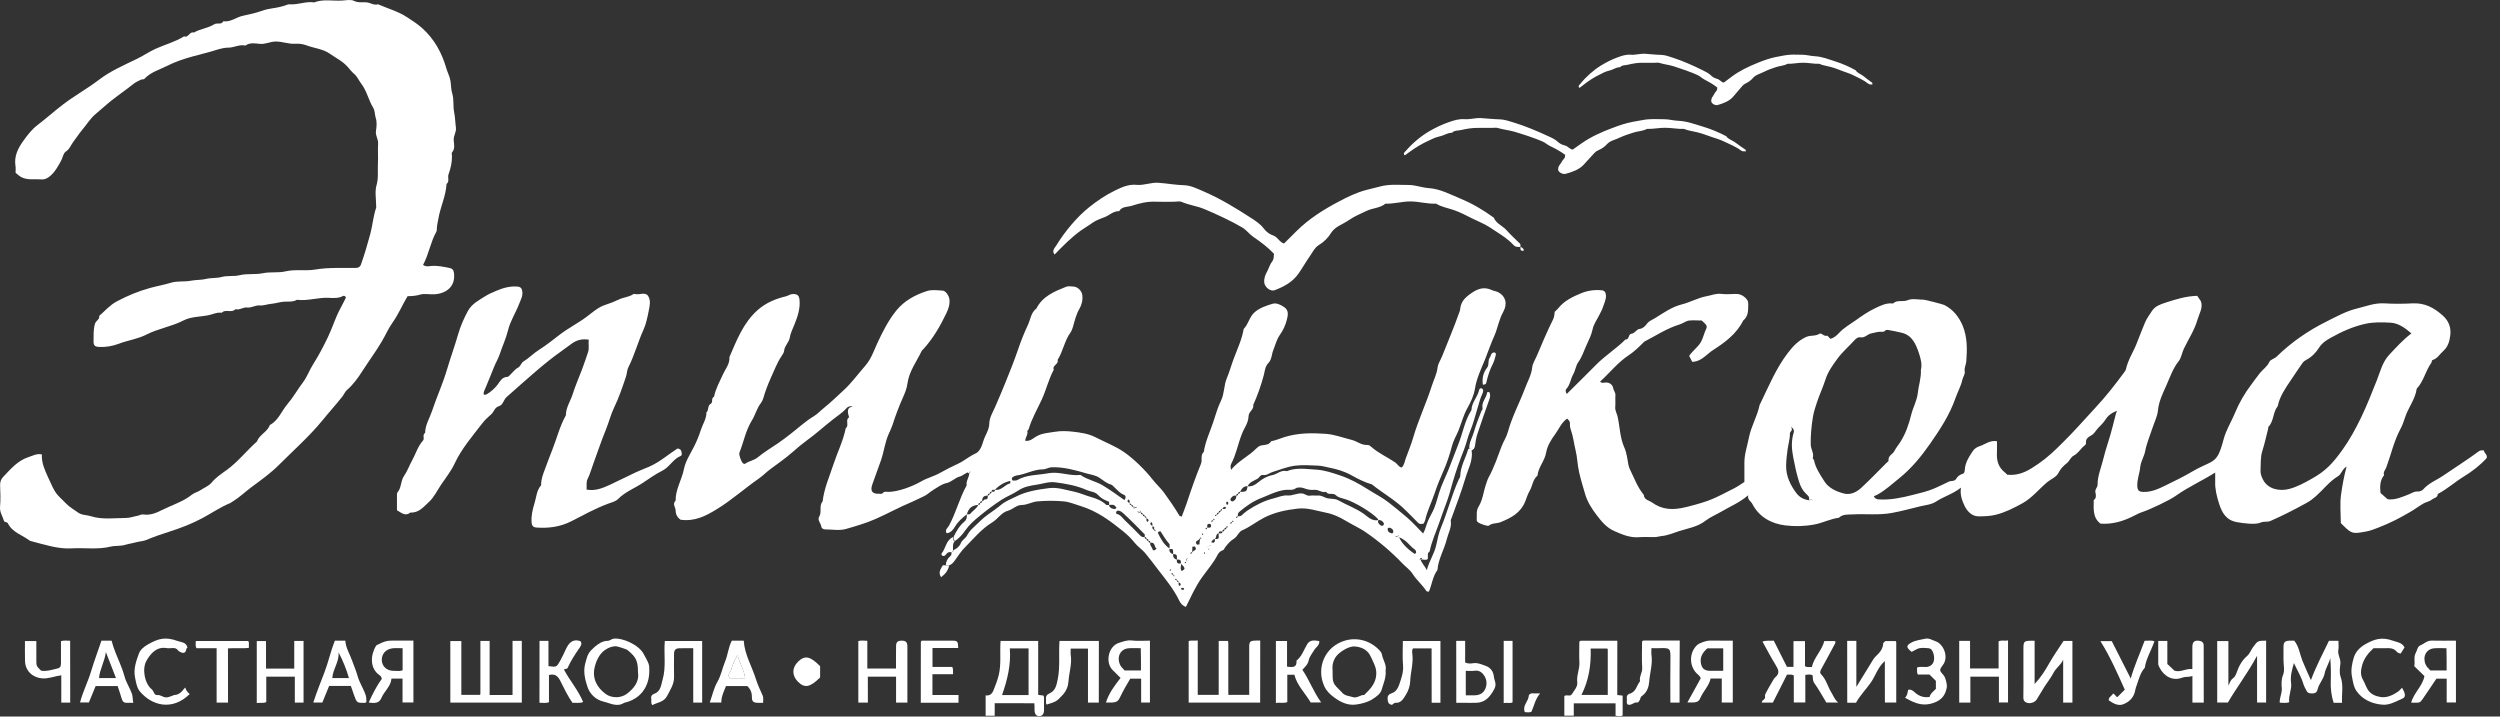 <?xml version="1.0" encoding="UTF-8"?> <svg xmlns="http://www.w3.org/2000/svg" width="157" height="45" viewBox="0 0 157 45" fill="none"><rect x="0" y="0" width="157" height="45" fill="#333333" stroke="none"/> <path d="M132.245 26.319C132.109 26.54 131.93 26.706 131.76 26.883C131.612 27.037 131.529 27.238 131.314 27.353C131.167 27.431 130.968 27.558 131 27.806C131.016 27.944 130.877 27.996 130.797 28.075C130.622 28.26 130.463 28.493 130.245 28.603C130.022 28.718 129.978 28.943 129.804 29.081C129.597 29.242 129.406 29.428 129.279 29.684C129.144 29.965 128.814 30.075 128.575 30.272C128.046 30.714 127.617 31.27 127.001 31.61C126.468 31.902 125.935 32.178 125.331 32.328C124.961 32.419 124.607 32.426 124.246 32.426C123.852 32.426 123.546 32.131 123.363 31.744C123.2 31.397 123.085 31.053 123.148 30.623C122.639 31.026 122.075 31.176 121.602 31.488C121.292 31.693 120.934 31.716 120.6 31.795C120.004 31.937 119.411 32.103 118.803 32.214C117.976 32.363 117.161 32.261 116.346 32.304C116.04 32.32 115.726 32.281 115.479 32.517C114.959 32.58 114.493 32.829 113.977 32.932C113.348 33.054 112.72 33.07 112.116 32.995C111.237 32.888 110.466 32.466 110.041 31.637C109.957 31.472 109.727 31.389 109.786 31.101C109.258 31.562 108.653 31.803 108.105 32.127C107.775 32.32 107.393 32.478 107.103 32.703C106.606 33.089 106.013 33.176 105.461 33.35C105.099 33.464 104.733 33.634 104.332 33.665C104.22 33.673 104.077 33.725 103.95 33.729C103.612 33.736 103.274 33.709 102.936 33.736C102.364 33.784 101.863 33.563 101.37 33.346C100.897 33.141 100.563 32.734 100.261 32.336C99.963 31.945 99.688 31.511 99.549 31.038C99.414 30.58 99.275 30.122 99.168 29.653C99.06 29.195 99.06 28.726 98.945 28.268C98.841 27.854 98.802 27.424 98.659 27.025C98.603 26.871 98.583 26.729 98.591 26.583C98.599 26.433 98.496 26.378 98.416 26.287C98.046 26.54 97.895 26.966 97.641 27.301C97.394 27.633 97.164 28.031 97.096 28.426C97.005 28.954 96.603 29.341 96.555 29.866C96.249 30.122 96.241 30.529 96.055 30.84C95.931 31.049 95.872 31.282 95.78 31.499C95.49 32.214 94.902 32.521 94.242 32.789C93.999 32.888 93.717 32.833 93.498 33.011C93.427 33.07 92.89 32.876 92.818 32.797C92.779 32.758 92.731 32.726 92.739 32.651C92.755 32.367 92.691 32.079 92.858 31.811C93.124 31.381 93.16 30.872 93.323 30.406C93.371 30.272 93.415 30.11 93.478 29.996C93.828 29.369 94.047 28.69 94.301 28.027C94.417 27.724 94.607 27.451 94.695 27.124C94.953 26.169 95.43 25.297 95.776 24.374C95.935 23.948 96.174 23.549 96.222 23.072C96.245 22.839 96.404 22.602 96.504 22.365C96.83 21.592 97.156 20.819 97.529 20.069C97.617 19.895 97.609 19.746 97.637 19.58C97.708 19.509 97.784 19.446 97.848 19.371C98.225 18.893 98.754 18.637 99.295 18.416C99.704 18.246 100.141 18.187 100.587 18.23C100.762 18.246 100.841 18.357 100.853 18.542C100.873 18.818 100.738 19.047 100.662 19.296C100.615 19.45 100.527 19.596 100.456 19.742C100.308 20.057 100.086 20.334 100.014 20.685C99.943 21.028 99.784 21.343 99.641 21.655C99.474 22.018 99.358 22.409 99.116 22.744C98.961 22.961 98.937 23.265 98.802 23.498C98.627 23.802 98.611 24.172 98.353 24.441C98.313 24.484 98.305 24.626 98.396 24.737C99.012 24.125 99.629 23.525 100.233 22.91C100.801 22.33 101.501 21.9 102.074 21.324C102.336 21.336 102.249 20.98 102.447 20.961C102.682 20.937 102.749 20.681 102.98 20.653C103.175 20.629 103.322 20.48 103.433 20.326C103.553 20.16 103.739 20.097 103.898 20.002C104.447 19.667 104.976 19.276 105.612 19.118C106.149 18.984 106.642 18.696 107.178 18.601C107.473 18.55 107.759 18.416 108.081 18.455C108.375 18.491 108.677 18.471 108.975 18.459C109.218 18.448 109.421 18.523 109.595 18.688C109.711 18.799 109.794 18.897 109.79 19.083C109.782 19.469 109.814 19.856 109.468 20.136C109.055 20.973 108.323 21.505 107.576 21.987C107.234 22.208 106.972 22.543 106.566 22.677C106.471 22.709 106.379 22.709 106.276 22.728C106.212 22.602 106.145 22.476 106.081 22.354C106.109 22.31 106.125 22.279 106.149 22.251C106.32 22.042 106.522 21.864 106.697 21.655C106.948 21.351 106.984 20.977 107.15 20.653C107.274 20.412 107.007 20.282 106.868 20.128C106.61 20.128 106.351 20.105 106.097 20.128C105.878 20.148 105.703 20.306 105.485 20.373C104.69 20.614 103.99 21.079 103.258 21.458C103.227 21.474 103.203 21.513 103.175 21.541C102.901 21.813 102.626 22.081 102.3 22.298C101.605 22.752 101.096 23.411 100.487 23.963C100.583 24.082 100.714 24.03 100.821 24.023C101.084 23.999 101.275 24.176 101.302 24.354C101.33 24.528 101.465 24.65 101.449 24.835C101.43 25.068 101.461 25.309 101.438 25.546C101.414 25.767 101.533 25.948 101.581 26.145C101.732 26.792 101.724 27.471 102.006 28.098C102.161 28.445 102.201 28.848 102.272 29.227C102.296 29.341 102.336 29.432 102.388 29.535C102.646 30.063 102.845 30.619 103.231 31.077C103.246 31.397 103.568 31.424 103.747 31.555C104.376 32.008 105.039 32.06 105.91 31.839C107.465 31.448 107.651 31.302 108.932 30.651C109.146 30.541 109.345 30.395 109.548 30.268C109.548 29.854 109.552 29.463 109.548 29.069C109.544 28.517 109.731 28.004 109.834 27.471C109.973 26.765 110.359 26.141 110.502 25.439C110.51 25.404 110.534 25.372 110.55 25.34C111.078 24.251 111.54 23.123 112.287 22.152C112.605 21.742 112.939 21.379 113.436 21.158C113.706 21.036 113.996 21.131 114.251 20.965C114.39 20.874 114.533 21.146 114.736 21.083C114.78 21.071 114.871 21.209 114.939 21.276C115.193 21.225 115.36 21.048 115.527 20.874C115.817 20.57 116.187 20.365 116.525 20.124C116.919 19.844 117.308 19.568 117.753 19.359C118.119 19.185 118.465 19.008 118.883 19.059C119.141 18.806 119.499 18.984 119.809 18.85C120.091 18.728 120.473 18.822 120.811 18.822C120.902 18.822 122.007 19.106 122.103 19.154C122.655 19.434 123.021 19.899 123.252 20.444C123.554 21.166 123.542 21.943 123.482 22.705C123.466 22.898 123.347 23.099 123.383 23.308C123.419 23.514 123.276 23.663 123.236 23.849C123.148 24.251 122.934 24.626 122.795 25.025C122.433 26.062 121.832 26.974 121.216 27.858C120.668 28.647 120.047 29.408 119.288 30.02C118.835 30.387 118.401 30.789 117.885 31.073C117.821 31.109 117.749 31.128 117.674 31.16C117.734 31.286 117.817 31.349 117.968 31.361C118.704 31.413 119.419 31.259 120.119 31.081C120.576 30.967 121.045 30.86 121.494 30.667C121.797 30.537 122.095 30.387 122.389 30.245C122.54 30.174 122.743 30.256 122.854 30.059C122.934 29.917 123.077 29.807 123.26 29.755C123.347 29.732 123.383 29.629 123.387 29.515C123.411 29.053 123.657 28.678 123.904 28.311C123.991 28.181 124.158 28.071 124.313 28.023C124.659 27.913 124.957 27.633 125.41 27.708C125.41 27.952 125.418 28.201 125.406 28.453C125.383 28.939 125.506 29.357 125.907 29.669C125.955 29.704 125.991 29.752 126.051 29.811C126.599 29.87 127.084 29.716 127.581 29.408C128.193 29.033 128.734 28.595 129.235 28.094C129.362 27.968 129.485 27.842 129.613 27.72C130.296 27.049 130.921 26.319 131.577 25.62C132.249 24.902 132.861 24.117 133.445 23.32C133.477 23.277 133.501 23.222 133.513 23.17C133.644 22.575 133.998 22.07 134.208 21.505C134.36 21.095 134.534 20.692 134.694 20.286C134.805 20.002 134.988 19.773 135.143 19.529C135.33 19.237 135.652 19.118 135.99 19.008C136.634 18.799 137.274 18.597 137.985 18.578C138.057 18.68 138.132 18.795 138.212 18.909C138.371 19.316 138.109 19.698 137.993 20.101C137.81 20.736 137.441 21.292 137.154 21.884C137.023 22.148 136.995 22.464 136.816 22.689C136.451 23.147 136.276 23.695 136.045 24.208C135.823 24.701 135.576 25.202 135.52 25.77C135.485 26.145 135.298 26.5 135.179 26.867C135.02 27.353 134.813 27.83 134.717 28.331C134.65 28.682 134.443 28.974 134.407 29.333C134.368 29.74 134.193 30.134 134.224 30.556C134.24 30.797 134.328 30.88 134.586 30.892C135.091 30.915 135.544 30.706 135.97 30.497C136.55 30.217 137.131 29.933 137.687 29.605C137.997 29.424 138.335 29.262 138.669 29.112C139.138 28.903 139.297 28.666 139.472 28.165C139.587 27.838 139.647 27.499 139.782 27.171C139.957 26.745 140.184 26.35 140.359 25.928C140.621 25.293 140.963 24.705 141.376 24.157C141.559 23.916 141.73 23.667 141.917 23.435C142.108 23.198 142.378 23.028 142.514 22.732C142.593 22.563 142.824 22.539 142.967 22.401C143.901 21.486 144.966 20.756 146.143 20.172C146.756 19.868 147.344 19.537 148.016 19.375C148.584 19.237 149.125 19.016 149.729 19.051C150.322 19.087 150.922 19.083 151.514 19.051C152.274 19.012 152.862 19.327 153.407 19.817C153.784 20.156 153.931 20.566 153.88 21.04C153.836 21.407 153.741 21.777 153.442 22.038C153.224 22.227 153.081 22.508 152.786 22.602C152.683 22.638 152.727 22.732 152.691 22.78C152.321 23.289 152.21 23.944 151.769 24.413C151.681 25.084 151.224 25.609 151.029 26.24C150.954 26.485 150.858 26.733 150.743 26.946C150.334 27.712 150.155 28.56 149.856 29.361C149.801 29.503 149.646 29.649 149.721 29.838C149.463 30.162 149.451 30.537 149.495 30.959C149.614 31.065 149.761 31.195 149.944 31.353C150.401 31.416 150.846 31.215 151.3 31.034C151.471 30.967 151.622 30.848 151.832 30.868C151.944 30.88 152.107 30.813 152.182 30.73C152.528 30.331 153.021 30.154 153.438 29.866C154.178 29.357 154.941 28.883 155.661 28.347C155.776 28.26 155.876 28.284 155.995 28.284C155.983 28.461 156.237 28.544 156.162 28.769C155.748 29.223 155.255 29.605 154.723 29.929C154.162 30.272 153.677 30.718 153.093 31.022C153.089 31.263 152.842 31.27 152.711 31.381C152.58 31.491 152.361 31.527 152.218 31.606C151.928 31.768 151.661 31.977 151.367 32.146C150.731 32.521 150.079 32.857 149.391 33.121C149.133 33.22 148.886 33.326 148.6 33.377C147.785 33.527 147.702 33.543 147.169 33.014C147.113 32.959 147.058 32.904 147.002 32.849C147.002 32.245 146.934 31.63 147.022 31.034C147.105 30.474 147.197 29.913 147.368 29.298C147.07 29.475 147.054 29.767 146.835 29.901C146.29 30.229 145.913 30.738 145.448 31.152C145.265 31.314 145.066 31.468 144.855 31.582C144.116 31.989 143.364 32.375 142.589 32.715C142.378 32.805 142.18 32.722 141.973 32.817C141.651 32.967 140.884 32.861 140.498 32.794C139.806 32.679 139.54 32.202 139.357 31.626C139.214 31.176 139.098 30.722 139.114 30.245C139.118 30.071 139.114 29.898 139.114 29.677C138.283 30.201 137.421 30.58 136.657 31.125C136.26 31.413 135.031 31.997 134.475 32.178C134.356 32.217 134.236 32.277 134.125 32.336C133.318 32.766 132.61 32.935 131.911 32.884C131.402 32.498 131.489 31.937 131.485 31.409C131.668 31.282 131.628 31.081 131.593 30.927C131.545 30.726 131.728 30.619 131.728 30.442C131.724 29.893 131.946 29.392 132.074 28.872C132.245 28.157 132.511 27.467 132.682 26.753C132.856 26.052 132.915 25.811 132.964 25.794C132.915 25.811 132.472 25.95 132.245 26.319ZM113.833 31.432C113.81 31.409 113.778 31.361 113.77 31.365C113.718 31.397 113.587 31.294 113.611 31.416C113.631 31.511 113.746 31.507 113.599 31.365C113.651 31.2 113.531 31.117 113.432 31.022C113.209 30.809 113.082 30.568 112.983 30.26C112.824 29.763 112.72 29.266 112.621 28.753C112.518 28.217 112.478 27.716 112.637 27.191C112.665 27.1 112.704 26.962 112.47 26.796C112.637 27.049 112.406 27.08 112.406 27.218C112.414 27.562 112.303 27.893 112.259 28.229C112.215 28.568 112.172 28.903 112.168 29.246C112.16 29.905 112.442 30.477 112.82 30.979C112.983 31.184 113.249 31.424 113.833 31.432ZM120.632 23.226C120.723 22.89 120.62 22.503 120.501 22.156C120.318 21.624 120.095 21.067 119.447 20.902C119.157 20.827 118.863 20.775 118.568 20.72C118.517 20.712 118.429 20.716 118.405 20.748C118.318 20.87 118.195 20.834 118.083 20.834C117.893 20.834 117.714 20.902 117.535 20.933C117.28 20.977 117.121 21.225 116.863 21.186C116.676 21.158 116.569 21.249 116.461 21.367C116.112 21.754 115.71 22.089 115.396 22.519C115.086 22.945 114.792 23.34 114.629 23.865C114.482 24.326 114.267 24.776 114.112 25.242C114.008 25.553 113.901 25.873 113.849 26.197C113.758 26.765 113.702 27.337 113.714 27.917C113.718 28.209 113.929 28.457 113.845 28.753C113.826 28.824 113.913 28.848 113.921 28.899C114.016 29.4 114.311 29.811 114.569 30.225C114.839 30.655 115.316 30.864 115.786 30.99C116.187 31.101 116.581 30.919 116.879 30.643C117.431 30.134 117.948 29.59 118.481 29.061C118.525 29.018 118.604 28.97 118.6 28.935C118.553 28.615 118.871 28.528 118.974 28.315C119.073 28.114 119.224 27.944 119.34 27.759C119.682 27.222 119.88 26.634 120.027 26.035C120.143 25.569 120.389 25.159 120.441 24.658C120.485 24.212 120.656 23.758 120.632 23.226ZM151.435 20.937C151.049 20.606 150.632 20.294 150.139 20.266C149.606 20.235 149.069 20.215 148.517 20.341C147.745 20.515 147.05 20.835 146.378 21.209C146.107 21.359 145.821 21.537 145.626 21.849C145.44 22.148 145.161 22.433 144.823 22.606C144.732 22.653 144.656 22.713 144.605 22.784C144.358 23.131 144.124 23.49 143.885 23.845C143.535 24.366 143.169 24.875 143.042 25.506C142.728 25.885 142.812 26.441 142.458 26.804C142.438 26.824 142.454 26.879 142.442 26.915C142.323 27.376 142.227 27.846 142.08 28.299C141.945 28.714 141.985 29.132 141.961 29.55C141.949 29.771 142.04 29.972 142.124 30.134C142.414 30.698 143.122 30.88 143.778 30.702C144.287 30.564 144.728 30.316 145.181 30.063C146.032 29.59 146.485 29.116 147.101 28.256C147.567 27.605 147.94 26.915 148.286 26.201C148.652 25.443 148.95 24.662 149.264 23.884C149.483 23.332 149.614 22.728 150.063 22.259C150.485 21.813 150.89 21.355 151.435 20.937Z" fill="white"></path> <path d="M53.188 25.608C52.934 25.9 52.6 26.113 52.302 26.346C51.765 26.768 51.26 27.23 50.703 27.632C50.382 27.865 50.067 28.129 49.761 28.401C49.324 28.788 48.835 29.119 48.366 29.471C48.123 29.652 47.913 29.873 47.658 30.051C46.76 30.674 45.949 31.408 45.011 31.98C44.311 32.41 43.631 32.761 42.736 32.639C42.573 32.521 42.438 32.359 42.43 32.059C42.426 31.854 42.208 31.652 42.43 31.439C42.414 30.733 42.82 30.134 42.951 29.459C43.047 28.974 43.341 28.52 43.575 28.066C43.75 27.723 43.893 27.372 44.013 27.001C44.128 26.634 44.37 26.31 44.362 25.904C44.529 25.762 44.414 25.482 44.629 25.363C44.804 25.265 44.633 25.004 44.84 24.918C44.939 24.428 45.181 23.994 45.384 23.544C45.547 23.177 45.841 22.858 45.81 22.42C46.267 21.363 46.676 20.277 47.575 19.477C48.092 19.019 48.704 18.762 49.356 18.609C49.503 18.573 49.618 18.471 49.777 18.466C50.059 18.459 50.175 18.541 50.207 18.806C50.27 19.37 50.091 19.879 49.885 20.392C49.777 20.664 49.642 20.921 49.594 21.221C49.547 21.501 49.272 21.71 49.245 22.021C49.233 22.14 49.153 22.262 49.081 22.365C48.803 22.779 48.628 23.245 48.425 23.694C48.231 24.124 48.056 24.57 47.929 25.028C47.905 25.115 47.845 25.229 47.778 25.32C47.527 25.643 47.436 26.05 47.225 26.393C46.831 27.024 46.704 27.758 46.434 28.433C46.386 28.551 46.553 28.993 46.648 29.084C46.704 29.135 46.776 29.143 46.807 29.116C47.05 28.942 47.356 28.918 47.599 28.713C47.996 28.378 48.457 28.117 48.887 27.817C49.133 27.644 49.376 27.462 49.614 27.277C50.111 26.898 50.564 26.464 51.105 26.141C51.344 25.995 51.542 25.774 51.769 25.596C52.19 25.257 52.58 24.874 52.981 24.507C53.474 24.057 53.872 23.501 54.313 23C54.703 22.562 54.87 22.049 55.1 21.544C55.431 20.826 55.796 20.112 56.293 19.496C56.782 18.893 57.47 18.514 58.217 18.277C58.539 18.175 58.881 18.234 59.211 18.253C59.39 18.265 59.593 18.573 59.621 18.778C59.665 19.09 59.569 19.382 59.442 19.65C59.048 20.475 58.595 21.264 57.971 21.943C57.943 21.97 57.903 21.994 57.888 22.025C57.569 22.704 57.092 23.308 56.989 24.081C56.949 24.385 56.83 24.685 56.703 24.965C56.448 25.533 56.234 26.113 56.043 26.705C55.979 26.894 55.888 27.076 55.808 27.257C55.574 27.782 55.514 28.358 55.331 28.895C55.152 29.412 54.953 29.92 54.775 30.441C54.639 30.84 54.786 31.029 55.208 31.006C55.283 31.002 55.371 31.045 55.431 30.97C55.538 30.836 55.685 30.895 55.816 30.891C56.408 30.875 57.275 30.567 57.864 30.224C58.225 30.015 58.647 29.916 59.017 29.707C59.386 29.502 59.76 29.305 60.146 29.131C60.535 28.954 60.853 28.666 61.247 28.488C61.549 28.354 61.664 27.995 61.752 27.703C61.863 27.332 62.117 27.017 62.126 26.614C62.133 26.216 62.36 25.872 62.507 25.529C62.726 25.028 62.937 24.523 63.143 24.018C63.41 23.359 63.676 22.696 63.907 22.025C64.093 21.473 64.308 20.925 64.555 20.4C64.718 20.057 64.741 19.631 65.087 19.374C65.473 18.605 66.212 18.305 66.952 18.009C67.087 17.954 67.266 17.989 67.421 17.997C67.679 18.013 67.93 18.261 67.966 18.514C68.013 18.829 67.934 19.137 67.791 19.386C67.584 19.745 67.489 20.136 67.385 20.518C67.349 20.648 67.29 20.791 67.234 20.869C66.849 21.398 66.761 22.065 66.415 22.605C66.51 22.878 66.061 22.937 66.177 23.217C65.855 23.813 65.704 24.48 65.421 25.095C65.139 25.707 64.793 26.294 64.602 26.945C64.586 26.997 64.507 27.048 64.515 27.084C64.574 27.297 64.384 27.466 64.388 27.683C64.674 27.723 64.861 27.545 65.024 27.443C65.409 27.194 65.843 27.186 66.26 27.115C66.626 27.052 67.016 27.068 67.389 27.111C67.866 27.166 68.351 27.233 68.793 27.458C69.397 27.77 70.041 28.011 70.605 28.401C71.186 28.804 71.925 29.522 72.386 30.118C72.609 30.406 72.887 30.646 73.106 30.946C73.448 31.416 73.774 31.889 74.068 32.386C74.084 32.41 74.136 32.414 74.211 32.446C74.315 32.166 74.43 31.885 74.525 31.601C74.8 30.769 75.086 29.94 75.42 29.131C75.523 28.883 75.368 28.587 75.599 28.378C75.694 27.719 75.992 27.119 76.195 26.496C76.342 26.046 76.473 25.584 76.68 25.158C76.899 24.708 76.855 24.207 77.038 23.769C77.217 23.347 77.332 22.905 77.495 22.479C77.722 21.883 77.996 21.296 78.103 20.66C78.409 20.352 78.461 19.879 78.815 19.587C79.145 19.319 79.531 19.192 79.916 19.078C80.167 19.003 80.429 19.141 80.652 19.291C80.962 19.5 80.878 19.824 80.811 20.088C80.727 20.42 80.584 20.739 80.374 21.035C80.175 21.311 80.091 21.666 79.964 21.986C79.853 22.254 79.876 22.574 79.65 22.803C79.447 23.008 79.431 23.308 79.364 23.568C79.193 24.207 78.974 24.827 78.704 25.427C78.763 25.722 78.413 25.845 78.409 26.141C78.409 26.366 78.306 26.622 78.199 26.815C77.869 27.399 77.754 28.054 77.523 28.67C77.463 28.824 77.4 28.977 77.324 29.119C77.261 29.238 77.272 29.333 77.312 29.506C77.766 28.942 78.409 28.658 78.887 28.173C78.926 28.133 78.97 28.094 79.018 28.058C79.256 27.873 79.65 28.038 79.825 27.711C80.115 27.66 80.389 27.533 80.672 27.447C81.526 27.182 82.397 27.182 83.26 27.245C83.808 27.285 84.341 27.49 84.882 27.624C85.224 27.707 85.502 27.971 85.884 27.944C85.971 27.936 86.075 28.023 86.122 28.066C86.575 28.468 87.132 28.709 87.625 29.044C87.764 29.139 87.836 29.329 88.027 29.36C88.198 29.195 88.213 28.966 88.289 28.764C88.448 28.338 88.623 27.912 88.75 27.474C89.072 26.369 89.569 25.324 89.919 24.227C90.042 23.844 90.233 23.489 90.281 23.071C90.308 22.842 90.472 22.605 90.567 22.365C90.921 21.465 91.306 20.577 91.624 19.666C91.648 19.599 91.684 19.536 91.692 19.457C91.74 18.995 91.915 18.743 92.412 18.403C92.801 18.135 93.195 17.989 93.68 18.214C93.795 18.269 93.97 18.289 94.097 18.356C94.55 18.601 94.698 19.066 94.391 19.611C94.125 20.088 94.058 20.617 93.839 21.102C93.62 21.584 93.457 22.088 93.258 22.578C93.016 23.166 92.734 23.746 92.63 24.393C92.563 24.815 92.376 25.237 92.161 25.612C91.903 26.066 91.784 26.563 91.593 27.036C91.462 27.356 91.279 27.648 91.187 27.999C91.044 28.54 90.869 29.08 90.635 29.605C90.436 30.051 90.249 30.508 90.094 30.982C89.911 31.534 89.637 32.059 89.509 32.635C89.493 32.702 89.45 32.809 89.402 32.88C89.263 32.919 89.144 32.931 89.028 32.805C88.802 32.56 88.551 32.331 88.317 32.09C87.677 31.432 86.862 30.99 86.154 30.418C85.689 30.291 85.267 30.066 84.846 29.834C84.425 29.601 83.96 29.463 83.494 29.372C83.26 29.325 83.017 29.25 82.775 29.242C82.278 29.222 81.773 29.183 81.288 29.25C80.819 29.317 80.366 29.502 79.908 29.644C79.714 29.703 79.558 29.869 79.328 29.83C79.141 29.798 79.093 30.003 78.958 30.074C78.74 30.193 78.469 30.276 78.35 30.536C78.088 30.516 77.976 30.702 77.873 30.891C77.789 30.887 77.75 30.927 77.754 31.009C77.67 31.006 77.63 31.045 77.634 31.136C77.499 31.088 77.412 31.155 77.328 31.25C77.269 31.317 77.245 31.388 77.308 31.451C77.372 31.514 77.439 31.491 77.511 31.432C77.611 31.349 77.654 31.254 77.634 31.136C77.718 31.132 77.757 31.092 77.754 31.009C77.837 31.013 77.877 30.974 77.873 30.891C78.27 30.887 78.302 30.863 78.35 30.536C78.616 30.572 78.827 30.449 79.018 30.287C79.276 30.07 79.574 29.901 79.9 29.838C80.215 29.778 80.461 29.49 80.811 29.589C81.415 29.344 82.051 29.459 82.663 29.494C83.168 29.522 83.677 29.695 84.17 29.861C84.79 30.07 85.347 30.378 85.896 30.725C86.333 31.006 86.798 31.234 87.216 31.562C87.605 31.866 87.991 32.177 88.365 32.501C88.722 32.809 89.036 33.164 89.37 33.503C89.486 33.314 89.529 33.116 89.597 32.927C89.68 32.686 89.792 32.453 89.915 32.233C90.142 31.83 90.241 31.38 90.376 30.946C90.527 30.453 90.762 29.999 90.953 29.526C91.167 28.985 91.37 28.437 91.585 27.896C91.867 27.186 91.986 26.413 92.408 25.754C92.416 25.273 92.801 24.929 92.893 24.476C92.901 24.444 92.932 24.413 92.956 24.389C92.968 24.381 92.996 24.389 93.056 24.389C93.179 24.46 93.155 24.594 93.099 24.712C92.944 25.028 92.877 25.371 92.769 25.699C92.63 26.133 92.531 26.579 92.352 27.005C92.181 27.407 92.094 27.845 91.935 28.252C91.664 28.93 91.422 29.617 91.219 30.323C91.1 30.745 90.988 31.171 90.833 31.581C90.678 31.992 90.531 32.402 90.388 32.816C90.177 33.42 89.907 34.004 89.78 34.635C89.585 34.758 89.716 34.963 89.653 35.117C89.549 35.192 89.426 35.14 89.199 35.121C89.108 35.109 89.14 35.156 89.144 35.152C89.195 35.121 89.327 35.223 89.303 35.101C89.283 35.006 89.168 35.01 89.199 35.117C89.303 35.401 89.486 35.555 89.605 35.807C89.756 35.215 90.086 34.762 90.197 34.221C90.277 33.846 90.352 33.471 90.503 33.112C90.913 32.122 91.171 31.076 91.617 30.094C91.648 30.027 91.7 29.98 91.704 29.893C91.716 29.289 92.042 28.776 92.201 28.212C92.209 28.192 92.264 28.184 92.3 28.169C92.384 28.165 92.424 28.204 92.42 28.287C92.515 28.914 92.193 29.455 92.03 30.019C91.779 30.875 91.454 31.712 91.151 32.552C91.132 32.603 91.1 32.655 91.108 32.71C91.175 33.12 90.953 33.475 90.861 33.85C90.702 34.509 90.324 35.101 90.273 35.791C89.971 36.198 89.927 36.707 89.736 37.153C89.668 37.153 89.605 37.16 89.565 37.101C89.319 36.719 88.957 36.427 88.71 36.036C88.555 35.791 88.297 35.614 88.09 35.401C87.371 34.647 86.579 33.977 85.717 33.389C85.578 33.294 85.43 33.211 85.283 33.132C85.025 32.99 84.763 32.856 84.508 32.702C84.138 32.477 83.717 32.284 83.296 32.201C82.703 32.087 82.123 31.869 81.495 31.941C80.767 32.023 80.059 32.169 79.403 32.501C78.926 32.742 78.509 33.089 78.012 33.302C77.781 33.4 77.718 33.7 77.475 33.842C77.261 33.965 77.086 34.178 76.931 34.383C76.879 34.45 76.891 34.525 76.772 34.564C76.652 34.6 76.529 34.718 76.473 34.829C76.203 35.369 75.798 35.811 75.456 36.3C75.066 36.861 74.788 37.48 74.474 38.115C74.271 38.04 74.152 37.914 74.052 37.709C73.71 36.999 73.206 36.391 72.728 35.772C72.462 35.428 72.204 35.077 71.925 34.742C71.727 34.501 71.452 34.336 71.254 34.083C71.047 33.823 70.8 33.582 70.542 33.373C69.731 32.714 68.892 32.094 67.874 31.783C67.52 31.676 67.171 31.522 66.809 31.487C66.256 31.436 65.695 31.439 65.143 31.487C64.817 31.514 64.511 31.712 64.169 31.712C63.831 31.712 63.612 31.988 63.306 32.071C62.881 32.185 62.67 32.592 62.308 32.809C61.636 33.215 61.136 33.834 60.587 34.387C60.364 34.612 60.181 34.884 59.998 35.148C59.899 35.29 59.8 35.425 59.637 35.495C59.557 35.495 59.478 35.495 59.398 35.495C59.402 35.263 59.505 35.073 59.681 34.923C59.768 34.848 59.756 34.758 59.756 34.667C59.84 34.671 59.879 34.631 59.875 34.549C60.082 34.466 60.269 34.296 60.333 34.122C60.42 33.898 60.631 33.819 60.726 33.637C60.825 33.448 60.953 33.29 61.108 33.148C61.418 32.86 61.704 32.552 62.058 32.303C62.332 32.11 62.618 31.913 62.873 31.7C63.155 31.463 63.481 31.353 63.795 31.191C64.451 30.855 65.167 30.745 65.882 30.654C66.415 30.587 66.928 30.769 67.445 30.875C67.811 30.95 68.141 31.108 68.494 31.207C68.864 31.309 69.198 31.443 69.476 31.708C69.508 31.735 69.592 31.712 69.647 31.712C69.647 31.826 69.747 31.901 69.822 31.925C69.906 31.956 70.041 32.02 70.116 31.881C70.057 31.822 70.013 31.739 69.945 31.716C69.854 31.688 69.751 31.708 69.651 31.708C69.635 31.637 69.699 31.526 69.608 31.495C69.353 31.404 69.135 31.278 68.948 31.076C68.765 30.875 68.478 30.879 68.244 30.773C67.612 30.492 66.932 30.374 66.248 30.287C65.855 30.236 65.485 30.386 65.111 30.437C64.73 30.492 64.304 30.564 63.962 30.796C63.624 31.025 63.239 31.167 62.901 31.384C62.412 31.7 61.943 32.055 61.493 32.426C61.175 32.686 60.853 32.97 60.623 33.306C60.444 33.566 60.249 33.779 60.002 33.957C59.824 33.945 59.903 33.811 59.883 33.72C60.054 33.365 60.249 33.022 60.555 32.765C60.718 32.631 60.722 32.473 60.718 32.3C60.79 32.284 60.877 32.335 60.937 32.26C61.092 32.067 61.33 31.948 61.434 31.708C61.517 31.712 61.557 31.672 61.553 31.589C61.636 31.593 61.676 31.554 61.672 31.471C61.764 31.487 61.791 31.361 61.847 31.364C62.054 31.376 62.034 31.246 62.03 31.116C62.114 31.12 62.153 31.08 62.149 30.998C62.233 31.002 62.273 30.962 62.269 30.879C62.36 30.86 62.495 30.938 62.475 30.757C62.905 30.832 63.099 30.418 63.445 30.355C63.453 30.355 63.445 30.256 63.445 30.197C63.076 30.283 62.773 30.461 62.475 30.757C62.416 30.781 62.276 30.702 62.269 30.879C62.185 30.875 62.145 30.915 62.149 30.998C62.066 30.994 62.026 31.033 62.03 31.116C61.764 31.14 61.696 31.207 61.672 31.471C61.589 31.467 61.549 31.506 61.553 31.589C61.469 31.585 61.43 31.625 61.434 31.708C61.036 31.735 60.833 31.905 60.718 32.3C60.428 32.521 60.166 32.753 59.971 33.077C59.867 33.246 59.716 33.468 59.446 33.487C59.323 33.262 59.525 33.14 59.589 33.026C60.038 32.205 60.253 31.29 60.71 30.473C60.639 30.197 60.897 29.972 60.869 29.644C60.881 29.609 60.849 29.625 60.837 29.648C60.813 29.7 60.837 29.723 60.889 29.7C60.913 29.688 60.929 29.656 60.945 29.628C60.949 29.625 60.921 29.605 60.873 29.644C60.615 29.688 60.472 29.877 60.281 29.924C59.967 30.003 59.768 30.268 59.438 30.339C59.144 30.402 58.877 30.603 58.611 30.765C58.392 30.899 58.214 31.088 57.967 31.191C57.732 31.29 57.51 31.42 57.271 31.518C56.492 31.842 55.752 32.252 54.985 32.592C54.385 32.856 53.741 33.041 53.113 33.223C52.711 33.337 52.246 33.243 51.813 33.246C51.693 33.246 51.594 33.16 51.586 33.097C51.558 32.872 51.32 32.651 51.439 32.461C51.638 32.15 51.411 31.767 51.662 31.487C51.753 30.674 52.087 29.936 52.337 29.171C52.588 28.409 52.954 27.683 53.113 26.89C53.351 26.717 53.057 26.377 53.323 26.208C53.213 25.874 53.196 25.609 53.467 25.557C53.649 25.519 53.322 25.46 53.188 25.608ZM71.051 31.716C71.047 31.799 71.087 31.838 71.4 31.905C71.377 31.881 71.345 31.834 71.341 31.838C71.289 31.869 71.158 31.767 71.182 31.889C71.202 31.984 71.317 31.98 71.17 31.838C71.174 31.755 71.134 31.716 71.051 31.716C71.055 31.633 71.015 31.593 70.951 31.66C70.912 31.518 70.987 31.416 70.86 31.369C70.78 31.451 70.788 31.526 70.931 31.597C70.927 31.68 70.967 31.72 71.051 31.716ZM76.652 32.071C76.569 32.067 76.529 32.106 76.533 32.189C76.45 32.185 76.41 32.225 76.414 32.359C76.414 32.343 76.414 32.323 76.414 32.307C76.382 32.319 76.35 32.323 76.322 32.343C76.291 32.363 76.299 32.398 76.346 32.414C76.362 32.418 76.394 32.383 76.414 32.311C76.497 32.315 76.537 32.276 76.533 32.193C76.617 32.193 76.656 32.154 76.652 32.071C76.736 32.075 76.776 32.035 76.708 31.972C76.851 31.933 76.954 32.008 77.002 31.881C76.919 31.802 76.843 31.81 76.772 31.952C76.688 31.952 76.648 31.992 76.652 32.071ZM73.858 36.45C73.873 36.45 73.893 36.45 73.909 36.45C73.897 36.419 73.893 36.387 73.873 36.36C73.853 36.328 73.818 36.336 73.802 36.383C73.798 36.399 73.834 36.431 73.905 36.45C73.901 36.533 73.941 36.573 74.005 36.505C74.044 36.648 73.969 36.75 74.096 36.797C74.175 36.715 74.168 36.64 74.025 36.569C74.032 36.486 73.993 36.446 73.858 36.45ZM71.766 32.307C71.77 32.225 71.731 32.185 71.416 32.118C71.44 32.142 71.472 32.189 71.476 32.185C71.528 32.154 71.659 32.256 71.635 32.134C71.615 32.039 71.5 32.043 71.647 32.185C71.643 32.272 71.683 32.311 71.766 32.307C71.762 32.39 71.802 32.43 71.886 32.426C71.882 32.509 71.921 32.548 71.985 32.481C72.025 32.623 71.949 32.726 72.076 32.773C72.156 32.69 72.148 32.615 72.005 32.544C72.009 32.461 71.969 32.422 71.886 32.426C71.889 32.347 71.85 32.307 71.766 32.307ZM76.175 32.718C76.175 32.702 76.175 32.682 76.175 32.666C76.144 32.678 76.112 32.682 76.084 32.702C76.052 32.722 76.06 32.757 76.108 32.773C76.124 32.777 76.155 32.742 76.247 32.56C76.223 32.58 76.191 32.592 76.179 32.615C76.155 32.666 76.179 32.69 76.231 32.666C76.255 32.655 76.271 32.623 76.287 32.596C76.287 32.588 76.259 32.568 76.175 32.718ZM72.005 33.846C72.009 33.763 71.969 33.724 71.886 33.728C71.886 33.669 71.909 33.586 71.882 33.554C71.444 33.108 71.007 32.655 70.542 32.236C70.458 32.158 70.315 32.035 70.148 32.079C70.085 32.142 70.061 32.256 70.132 32.272C70.383 32.331 70.498 32.544 70.665 32.698C70.979 32.994 71.281 33.298 71.583 33.609C71.671 33.7 71.762 33.752 71.889 33.732C71.882 33.811 71.921 33.85 72.005 33.846C72.001 33.929 72.041 33.969 72.124 33.965C72.12 34.047 72.16 34.087 72.243 34.083C72.184 34.253 72.355 34.351 72.382 34.501C72.398 34.592 72.534 34.588 72.629 34.442C72.47 34.359 72.569 34.032 72.243 34.083C72.247 34 72.208 33.961 72.124 33.965C72.128 33.882 72.088 33.842 72.005 33.846ZM77.368 32.836C77.368 32.82 77.368 32.801 77.368 32.785C77.336 32.797 77.304 32.801 77.276 32.82C77.245 32.84 77.253 32.876 77.3 32.891C77.316 32.895 77.348 32.86 77.439 32.678C77.416 32.698 77.384 32.71 77.372 32.734C77.348 32.785 77.372 32.809 77.424 32.785C77.448 32.773 77.463 32.742 77.479 32.714C77.475 32.706 77.451 32.686 77.368 32.836ZM77.01 33.136C76.927 33.132 76.887 33.172 76.891 33.254C76.807 33.251 76.768 33.29 76.772 33.373C76.68 33.392 76.545 33.314 76.533 33.491C76.33 33.527 76.418 33.755 76.294 33.846C76.179 33.862 76.124 33.949 76.064 34.051C76.294 34.146 76.302 34.004 76.294 33.85C76.426 33.854 76.569 33.874 76.533 33.661C76.525 33.606 76.533 33.55 76.533 33.495C76.624 33.475 76.76 33.554 76.772 33.377C76.855 33.381 76.895 33.341 76.891 33.258C76.974 33.262 77.014 33.223 77.078 33.029C77.054 33.049 77.022 33.061 77.01 33.085C76.986 33.136 77.01 33.16 77.062 33.136C77.086 33.124 77.102 33.093 77.118 33.065C77.118 33.061 77.094 33.041 77.01 33.136ZM73.619 36.095C73.635 36.095 73.655 36.095 73.671 36.095C73.659 36.064 73.655 36.032 73.635 36.005C73.615 35.973 73.579 35.981 73.563 36.028C73.559 36.044 73.595 36.075 73.778 36.166C73.758 36.143 73.746 36.111 73.722 36.099C73.671 36.075 73.647 36.099 73.671 36.15C73.683 36.174 73.714 36.19 73.742 36.206C73.75 36.202 73.77 36.178 73.619 36.095ZM72.589 33.325C72.569 33.302 72.558 33.27 72.534 33.258C72.482 33.235 72.458 33.258 72.482 33.31C72.494 33.333 72.526 33.349 72.553 33.365C72.558 33.369 72.577 33.341 72.482 33.258C72.462 33.168 72.541 33.033 72.382 33.085C72.343 32.943 72.418 32.84 72.291 32.793C72.212 32.876 72.219 32.951 72.363 33.022C72.379 33.108 72.303 33.246 72.589 33.325ZM74.577 35.038C74.553 35.062 74.505 35.093 74.51 35.101C74.541 35.152 74.438 35.282 74.561 35.259C74.657 35.239 74.653 35.125 74.51 35.322C74.51 35.306 74.51 35.286 74.51 35.271C74.478 35.282 74.446 35.286 74.418 35.306C74.386 35.326 74.394 35.361 74.442 35.377C74.454 35.373 74.486 35.338 74.577 35.038ZM75.869 34.549C75.893 34.525 75.941 34.493 75.937 34.485C75.905 34.434 76.008 34.304 75.885 34.328C75.79 34.347 75.794 34.462 76.008 34.209C75.984 34.229 75.953 34.241 75.941 34.264C75.917 34.316 75.941 34.339 75.992 34.316C76.016 34.304 76.032 34.272 76.048 34.245C76.048 34.245 76.02 34.225 75.869 34.549ZM75.817 33.136C75.913 33.12 76.064 33.195 76.056 33.002C76.052 32.939 76.02 32.903 75.953 32.899C75.754 32.891 75.833 33.041 75.817 33.187C75.817 33.172 75.817 33.156 75.817 33.136C75.786 33.148 75.754 33.152 75.726 33.168C75.694 33.187 75.702 33.223 75.75 33.239C75.766 33.246 75.794 33.207 75.817 33.136ZM75.329 33.846C75.281 33.961 74.979 33.957 75.165 34.194C75.181 34.217 75.265 34.19 75.329 34.186C75.329 34.063 75.328 33.957 75.412 33.74C75.388 33.76 75.356 33.771 75.344 33.795C75.32 33.846 75.344 33.87 75.396 33.846C75.42 33.834 75.436 33.803 75.452 33.775C75.452 33.771 75.424 33.752 75.329 33.846ZM73.913 35.148C73.877 35.342 73.957 35.42 74.168 35.385C74.195 35.539 74.084 35.716 74.215 35.862C74.454 35.72 74.454 35.693 74.152 35.385C74.188 35.192 74.108 35.113 73.913 35.148C73.913 34.817 73.913 34.817 73.675 34.793C73.675 34.462 73.675 34.462 73.436 34.485C73.436 34.339 73.48 34.205 73.428 34.15C73.213 33.913 73.058 33.637 72.887 33.377C72.876 33.361 72.812 33.373 72.776 33.381C72.76 33.385 72.748 33.408 72.709 33.448C72.879 33.823 73.082 34.186 73.436 34.442C73.416 34.627 73.488 34.75 73.675 34.797C73.655 34.975 73.722 35.101 73.913 35.148ZM74.879 34.675C74.927 34.56 75.229 34.564 75.042 34.328C75.026 34.304 74.943 34.332 74.879 34.336C74.879 34.458 74.879 34.564 74.863 34.726C74.863 34.71 74.863 34.691 74.863 34.675C74.832 34.687 74.8 34.691 74.772 34.71C74.74 34.73 74.748 34.766 74.796 34.781C74.812 34.781 74.843 34.746 74.879 34.675ZM87.625 33.657C87.649 33.681 87.681 33.728 87.689 33.724C87.74 33.692 87.871 33.795 87.848 33.673C87.828 33.578 87.713 33.582 87.844 33.677C87.947 34.032 88.376 34.493 88.853 34.789C88.877 34.766 88.921 34.742 88.929 34.714C88.957 34.545 88.802 34.481 88.706 34.399C88.436 34.158 88.241 33.823 87.625 33.657ZM86.559 32.663C86.504 32.801 86.572 32.883 86.671 32.966C86.738 33.026 86.81 33.049 86.874 32.986C86.937 32.923 86.913 32.856 86.854 32.785C86.77 32.686 86.675 32.643 86.548 32.663C86.548 32.643 86.556 32.615 86.548 32.603C86.154 32.177 85.128 31.558 84.508 31.357C84.297 31.29 84.043 31.25 83.904 31.108C83.713 30.915 83.415 31.128 83.276 30.887C83.013 30.966 82.807 30.737 82.552 30.761C82.326 30.785 82.107 30.749 81.884 30.658C81.733 30.599 81.487 30.587 81.367 30.67C81.192 30.792 81.029 30.757 80.867 30.757C80.481 30.761 80.135 30.895 79.789 31.033C79.618 31.1 79.459 31.183 79.284 31.246C78.736 31.443 78.258 31.775 77.817 32.154C77.726 32.233 77.734 32.319 77.734 32.469C77.734 32.453 77.734 32.434 77.734 32.418C77.702 32.43 77.67 32.434 77.642 32.453C77.611 32.473 77.618 32.509 77.666 32.525C77.682 32.528 77.714 32.493 77.734 32.422C77.829 32.422 77.917 32.426 78 32.343C78.107 32.24 78.219 32.142 78.35 32.055C78.863 31.716 79.395 31.443 79.996 31.294C80.286 31.223 80.556 31.088 80.874 31.116C81.177 31.14 81.455 30.954 81.777 30.99C81.956 31.009 82.071 31.159 82.262 31.128C82.437 31.1 82.62 31.132 82.795 31.12C82.974 31.108 83.129 31.215 83.272 31.266C83.53 31.357 83.808 31.286 84.039 31.416C84.568 31.716 85.144 31.913 85.649 32.272C85.9 32.453 86.158 32.742 86.559 32.663ZM70.609 31.404C70.768 31.195 70.649 31.092 70.558 31.061C70.327 30.974 70.188 30.788 70.021 30.639C69.938 30.56 69.858 30.453 69.755 30.425C69.476 30.347 69.27 30.149 69.043 30.003C68.796 29.841 68.518 29.814 68.26 29.739C67.54 29.53 66.813 29.317 66.041 29.344C65.839 29.352 65.688 29.475 65.497 29.475C64.908 29.475 64.391 29.798 63.815 29.865C63.755 29.873 63.644 29.924 63.573 29.98C63.549 29.999 63.541 30.047 63.545 30.082C63.549 30.145 63.584 30.189 63.656 30.181C63.732 30.169 63.803 30.193 63.879 30.149C64.483 29.798 65.179 29.846 65.835 29.719C66.491 29.593 67.139 29.897 67.803 29.83C67.823 29.826 67.846 29.822 67.862 29.83C68.3 30.145 68.848 30.22 69.301 30.512C69.743 30.785 70.172 31.084 70.609 31.404ZM87.287 33.144C87.192 33.124 87.144 33.168 87.144 33.223C87.14 33.377 87.239 33.456 87.379 33.491C87.446 33.511 87.494 33.464 87.498 33.404C87.506 33.246 87.394 33.183 87.287 33.144ZM77.086 31.7C77.157 31.66 77.129 31.597 77.125 31.542C77.125 31.526 77.07 31.495 77.054 31.503C76.986 31.534 77.01 31.601 77.014 31.652C77.014 31.672 77.062 31.684 77.086 31.7ZM74.37 36.995C74.354 36.971 74.343 36.928 74.323 36.924C74.271 36.92 74.199 36.892 74.171 36.963C74.164 36.979 74.195 37.034 74.211 37.034C74.267 37.038 74.331 37.066 74.37 36.995ZM73.452 35.815C73.468 35.831 73.48 35.843 73.496 35.858C73.508 35.831 73.528 35.807 73.531 35.78C73.535 35.772 73.508 35.752 73.496 35.74C73.48 35.764 73.468 35.791 73.452 35.815ZM75.682 34.75C75.67 34.726 75.654 34.699 75.638 34.675C75.627 34.687 75.599 34.702 75.603 34.714C75.611 34.742 75.627 34.766 75.638 34.793C75.654 34.781 75.666 34.766 75.682 34.75ZM75.563 33.535C75.547 33.519 75.535 33.507 75.519 33.491C75.507 33.519 75.487 33.542 75.484 33.57C75.48 33.578 75.507 33.598 75.519 33.609C75.535 33.586 75.551 33.558 75.563 33.535Z" fill="white"></path> <path d="M2.631 28.54C2.599 29.056 2.806 29.498 3 29.932C3.537 31.14 3.497 30.95 4.169 31.641C4.384 31.862 4.654 32.004 4.897 32.185C5.131 32.359 5.43 32.331 5.692 32.414C6.412 32.647 7.167 32.532 7.902 32.528C8.157 32.528 8.415 32.43 8.674 32.383C8.769 32.363 8.884 32.288 8.996 32.307C9.413 32.375 9.807 32.217 10.137 32.047C10.777 31.724 11.48 31.518 12.053 31.065C12.216 30.934 12.419 30.899 12.594 30.781C12.824 30.623 13.102 30.528 13.285 30.311C13.548 29.991 13.89 29.763 14.216 29.53C14.943 29.013 15.48 28.303 16.14 27.723C16.291 27.289 16.796 27.131 16.943 26.693C17.488 26.401 17.678 25.821 18.044 25.387C18.414 24.953 18.688 24.46 19.03 24.006C19.293 23.659 19.436 23.229 19.678 22.854C20.024 22.313 20.318 21.741 20.596 21.165C20.875 20.589 21.05 19.974 21.356 19.41C21.487 19.169 21.606 18.92 21.722 18.695C21.686 18.565 21.586 18.561 21.531 18.593C21.241 18.751 20.93 18.715 20.624 18.703C19.96 18.676 19.312 18.912 18.648 18.826C18.386 18.983 18.088 18.924 17.806 18.948C17.543 18.972 17.293 19.058 17.022 19.082C16.784 19.102 16.549 19.204 16.295 19.181C16.025 19.161 15.794 19.346 15.508 19.311C15.269 19.279 15.043 19.492 14.784 19.417C14.55 19.686 14.164 19.382 13.925 19.642C13.631 19.595 13.365 19.741 13.091 19.796C12.562 19.903 12.001 19.875 11.508 20.132C10.769 20.51 9.938 20.633 9.194 21.011C8.658 21.288 8.034 21.37 7.469 21.584C7.06 21.737 6.666 21.805 6.245 21.789C5.954 21.777 5.867 21.702 5.875 21.406C5.883 21.047 5.855 20.692 5.966 20.325C6.026 20.132 6.272 20.064 6.229 19.84C6.59 19.532 6.885 19.169 7.334 18.928C8.006 18.569 8.698 18.285 9.425 18.084C9.854 17.965 10.296 17.89 10.721 17.76C11.139 17.63 11.572 17.709 11.981 17.63C12.307 17.567 12.637 17.591 12.944 17.516C13.27 17.437 13.603 17.48 13.906 17.397C14.291 17.291 14.685 17.374 15.05 17.283C15.536 17.165 16.025 17.259 16.49 17.161C16.975 17.058 17.468 17.149 17.929 17.042C18.553 16.896 19.181 17.03 19.79 16.928C20.648 16.782 21.507 16.841 22.362 16.825C22.529 16.821 22.624 16.738 22.668 16.612C22.894 15.973 23.085 15.322 23.26 14.671C23.403 14.134 23.439 13.574 23.622 13.045C23.634 13.01 23.622 12.966 23.622 12.927C23.622 12.493 23.53 12.031 23.646 11.633C23.777 11.183 23.709 10.753 23.733 10.315C23.757 9.881 23.717 9.447 23.745 9.017C23.765 8.741 23.566 8.52 23.61 8.236C23.65 7.967 23.682 7.664 23.598 7.415C23.53 7.202 23.554 6.965 23.439 6.772C23.141 6.287 23.041 5.711 22.68 5.245C22.537 5.06 22.445 4.823 22.258 4.657C22.095 4.515 21.956 4.345 21.821 4.188C21.507 3.833 21.085 3.639 20.716 3.375C20.29 3.071 19.75 3.036 19.269 2.854C19.026 2.763 18.788 2.732 18.541 2.748C18.112 2.775 17.714 2.594 17.281 2.609C16.951 2.621 16.657 2.787 16.319 2.755C16.021 2.728 15.695 2.653 15.416 2.862C15.043 2.771 14.705 2.992 14.335 2.992C13.945 2.992 13.564 3.15 13.194 3.253C12.824 3.355 12.443 3.45 12.073 3.552C11.516 3.706 10.983 3.888 10.471 4.148C9.99 4.389 9.457 4.535 9.075 4.945C9.008 5.016 8.92 4.969 8.861 5C8.698 5.083 8.527 5.15 8.375 5.273C7.934 5.628 7.465 5.947 7.02 6.298C6.674 6.571 6.348 6.875 6.006 7.159C5.66 7.447 5.438 7.833 5.151 8.169C4.956 8.398 4.801 8.654 4.615 8.891C4.452 9.1 4.384 9.356 4.13 9.522C3.971 9.625 3.939 9.905 3.835 10.098C3.652 10.425 3.478 10.761 3.191 11.017C3.02 11.171 2.83 11.29 2.579 11.266C2.197 11.23 1.816 11.317 1.43 11.167C1.227 11.088 1.12 10.958 0.977 10.848C0.977 10.706 0.997 10.564 0.973 10.43C0.874 9.822 1.128 9.317 1.458 8.855C1.716 8.496 1.995 8.129 2.341 7.865C2.885 7.451 3.394 6.993 3.935 6.579C4.67 6.014 5.477 5.573 6.213 5.012C6.928 4.464 7.771 4.097 8.582 3.706C8.98 3.513 9.342 3.264 9.747 3.075C10.347 2.799 10.999 2.637 11.56 2.282C11.842 2.4 11.902 1.951 12.176 2.045C12.574 1.808 13.063 1.773 13.448 1.528C13.643 1.406 13.902 1.58 14.025 1.335C14.486 1.402 14.836 1.079 15.249 0.992C15.671 0.905 16.084 0.81 16.486 0.668C16.696 0.593 16.919 0.55 17.134 0.518C17.452 0.471 17.758 0.408 18.056 0.289C18.108 0.27 18.171 0.266 18.227 0.27C18.732 0.305 19.217 0.069 19.726 0.151C20.294 -0.07 20.883 0.069 21.463 0.037C21.722 0.021 22.02 -0.046 22.227 0.053C22.501 0.191 22.759 0.124 23.022 0.147C23.268 0.171 23.483 0.353 23.745 0.27C24.349 0.538 24.997 0.708 25.554 1.075C25.888 1.292 26.218 1.501 26.52 1.773C27.288 2.467 27.749 3.32 28.031 4.294C28.106 4.559 28.242 4.791 28.289 5.079C28.333 5.34 28.321 5.616 28.397 5.857C28.52 6.255 28.44 6.665 28.52 7.048C28.587 7.372 28.587 7.687 28.631 8.007C28.671 8.291 28.48 8.512 28.492 8.788C28.504 9.045 28.599 9.329 28.389 9.569C28.349 9.617 28.381 9.723 28.385 9.802C28.389 10.201 28.301 10.583 28.166 10.954C28.095 11.148 28.25 11.388 28.043 11.554C28.003 12.304 27.661 12.982 27.534 13.716C27.494 13.937 27.439 14.154 27.431 14.379C27.431 14.434 27.431 14.501 27.407 14.545C27.033 15.204 26.934 15.965 26.568 16.636C26.747 16.766 26.93 16.719 27.093 16.703C27.486 16.671 27.86 16.754 28.234 16.829C28.397 16.861 28.484 16.948 28.508 17.137C28.627 18.021 27.987 18.443 27.272 18.482C26.973 18.498 26.655 18.419 26.385 18.502C26.115 18.585 25.86 18.593 25.594 18.601C25.264 19.153 25.021 19.745 24.64 20.277C24.389 20.629 24.214 21.043 23.988 21.426C23.61 22.065 23.169 22.665 22.767 23.288C22.489 23.722 22.191 24.144 21.797 24.483C21.662 24.602 21.61 24.764 21.503 24.898C21.101 25.411 20.66 25.892 20.251 26.397C19.428 27.403 18.454 28.259 17.539 29.175C17.018 29.7 16.414 30.134 15.814 30.575C15.416 30.867 15.062 31.218 14.637 31.479C14.569 31.506 14.518 31.57 14.45 31.597C13.85 31.842 13.317 32.209 12.749 32.517C12.065 32.888 11.353 33.16 10.61 33.397C10.145 33.546 9.668 33.704 9.214 33.901C9.004 33.992 8.777 33.992 8.566 34.051C8.348 34.114 8.081 34.15 7.855 34.217C7.549 34.308 7.238 34.257 6.948 34.328C6.133 34.529 5.31 34.387 4.491 34.438C3.652 34.489 2.774 34.197 1.887 33.965C1.414 33.606 0.782 33.444 0.496 32.868C0.432 32.742 0.285 32.84 0.241 32.686C0.158 32.406 -0.025 32.166 0.003 31.834C0.043 31.384 0.027 30.927 0.007 30.477C-0.005 30.268 0.07 30.086 0.19 29.96C0.663 29.463 1.112 28.918 1.804 28.701C2.066 28.618 2.317 28.465 2.631 28.54Z" fill="white"></path> <path d="M31.87 23.666C31.516 23.678 31.409 23.946 31.234 24.175C30.932 24.573 30.054 25.243 30.491 24.357C30.662 23.935 30.845 23.516 31.008 23.09C31.119 22.798 31.286 22.538 31.385 22.238C31.552 21.733 31.779 21.256 31.906 20.735C32.049 20.151 32.391 19.638 32.606 19.074C32.697 18.837 32.836 18.604 32.804 18.328C32.781 18.111 32.697 18.012 32.494 17.997C32.029 17.961 31.592 18.079 31.174 18.261L31.159 18.267C30.929 18.364 30.689 18.465 30.483 18.596C30.077 18.857 29.64 19.066 29.381 19.535C29.123 20.009 28.912 20.502 28.769 20.999C28.555 21.741 28.292 22.463 28.073 23.201C27.811 24.088 27.422 24.941 27.127 25.825C26.976 26.274 26.702 26.689 26.698 27.186C26.503 27.308 26.682 27.533 26.567 27.663C26.237 28.03 26.11 28.503 25.879 28.918C25.7 29.237 25.581 29.596 25.374 29.888C25.151 30.208 25.223 30.618 24.969 30.91C24.937 30.946 24.929 31.013 24.929 31.068V32.043C25.223 32.216 25.458 32.441 25.776 32.185C26.3 32.224 26.607 31.822 26.925 31.534C27.247 31.246 27.449 30.816 27.696 30.445C27.986 30.011 28.316 29.608 28.539 29.135C28.984 28.176 29.672 27.383 30.312 26.554C30.467 26.353 30.666 26.183 30.857 26.01C31.027 25.852 31.059 25.584 31.349 25.501C31.592 25.43 31.624 25.102 31.815 24.933C32.133 24.653 32.451 24.369 32.769 24.088C33.333 23.591 33.898 23.098 34.486 22.629C34.931 22.273 35.401 21.962 35.85 21.619C36.208 21.346 36.546 21.267 36.975 21.331C36.939 21.607 37.015 21.863 36.931 22.108C36.812 22.471 36.689 22.834 36.553 23.193C36.363 23.706 36.136 24.207 35.973 24.728C35.834 25.181 35.536 25.588 35.536 26.085C35.154 26.76 34.975 27.513 34.693 28.223C34.53 28.63 34.379 29.04 34.228 29.45C34.105 29.778 33.969 30.109 33.985 30.472C33.695 30.792 33.687 31.218 33.568 31.601C33.445 31.999 33.349 32.402 33.385 32.828C33.401 33.017 33.5 33.116 33.663 33.128C34.438 33.187 35.178 33.092 35.882 32.733C36.633 32.35 37.373 31.936 38.168 31.64C38.39 31.557 38.657 31.498 38.812 31.34C39.257 30.887 39.853 30.666 40.366 30.326C40.764 30.062 41.161 29.774 41.591 29.561C42.056 29.332 42.267 28.819 42.752 28.63C42.839 28.598 42.811 28.496 42.807 28.421C42.795 28.267 42.7 28.18 42.549 28.164C41.952 28.551 41.416 29.028 40.76 29.312C40.493 29.431 40.215 29.525 39.949 29.652C39.4 29.908 38.859 30.188 38.311 30.441C37.853 30.65 37.384 30.851 36.836 30.745C36.852 30.508 36.808 30.267 36.895 30.093C37.058 29.778 37.138 29.442 37.261 29.119C37.528 28.401 37.766 27.671 38.056 26.965C38.243 26.507 38.358 26.022 38.573 25.58C38.879 24.953 39.094 24.294 39.317 23.639C39.38 23.449 39.368 23.236 39.468 23.051C39.67 22.664 39.813 22.25 39.969 21.84C40.108 21.469 40.235 21.086 40.406 20.719C40.581 20.34 40.66 19.914 40.744 19.5C40.807 19.2 40.875 18.861 40.708 18.596C40.533 18.316 40.195 18.521 39.937 18.47C39.881 18.458 39.802 18.45 39.762 18.478C39.499 18.659 39.169 18.663 38.883 18.801C38.613 18.932 38.315 19.05 38.017 19.145C37.559 19.291 37.209 19.618 36.84 19.894C36.299 20.301 35.691 20.601 35.154 21.015C34.721 21.346 34.291 21.694 33.83 21.982C33.492 22.195 33.222 22.491 32.88 22.696C32.717 22.79 32.709 23.003 32.522 23.094C32.355 23.177 32.232 23.351 32.089 23.485C32.017 23.552 31.946 23.662 31.87 23.666Z" fill="white"></path> <path d="M95.487 15.511C95.331 15.503 95.188 15.535 95.053 15.389C94.624 14.927 94.067 14.619 93.55 14.272C93.228 14.055 92.831 13.909 92.473 13.728C92.095 13.538 91.725 13.341 91.32 13.199C90.938 13.065 90.533 13.002 90.183 12.789C89.638 12.816 89.114 12.65 88.565 12.65C88.036 12.65 87.531 12.812 87.007 12.789C86.669 13.073 86.211 13.057 85.826 13.242C85.46 13.42 85.086 13.566 84.748 13.799C84.534 13.945 84.299 14.063 84.076 14.189C83.878 14.304 83.707 14.446 83.607 14.607C83.397 14.943 83.146 15.195 82.808 15.4C82.562 15.55 82.434 15.835 82.275 16.063C82.021 16.426 81.802 16.813 81.548 17.18C81.174 17.716 80.63 18.005 80.045 18.226C79.783 18.324 79.425 18.028 79.397 17.756C79.369 17.496 79.449 17.279 79.572 17.058C79.683 16.849 79.747 16.608 79.89 16.422C80.017 16.261 79.986 16.099 80.005 15.937C79.62 15.527 79.178 15.195 78.713 14.88C78.459 14.71 78.288 14.45 78.01 14.284C77.342 13.889 76.352 13.428 75.628 13.128C75.163 12.934 74.666 12.879 74.205 12.678C74.074 12.619 73.891 12.67 73.732 12.67C73.334 12.67 72.937 12.682 72.539 12.666C72.038 12.65 71.557 12.765 71.092 12.919C70.818 13.009 70.464 12.946 70.281 13.262C69.935 13.246 69.705 13.495 69.418 13.617C69.148 13.732 68.854 13.814 68.619 13.984C68.377 14.162 68.114 14.308 67.872 14.481C67.272 14.919 66.747 15.444 66.23 15.984C66.031 15.756 66.242 15.566 66.329 15.424C66.878 14.525 67.645 13.617 68.389 13.021C68.898 12.615 69.438 12.244 70.031 11.96C70.456 11.755 70.885 11.557 71.37 11.609C71.84 11.656 72.277 11.443 72.754 11.479C73.295 11.518 73.823 11.617 74.372 11.633C74.778 11.644 75.187 11.85 75.573 12.015C76.61 12.461 77.576 13.045 78.519 13.657C78.817 13.85 79.143 14.051 79.365 14.351C79.516 14.556 79.731 14.714 79.958 14.789C80.244 14.88 80.323 15.187 80.634 15.294C80.884 15.045 81.146 14.785 81.409 14.525C82.192 13.747 83.106 13.167 84.084 12.654C84.645 12.358 85.198 12.086 85.81 11.928C86.096 11.853 86.39 11.786 86.672 11.711C87.273 11.55 87.873 11.617 88.474 11.617C88.887 11.617 89.293 11.782 89.694 11.81C90.449 11.857 91.089 12.216 91.741 12.485C92.469 12.785 93.165 13.199 93.809 13.668C93.96 14.043 94.357 14.173 94.608 14.454C94.87 14.749 95.164 15.018 95.447 15.294C95.518 15.361 95.467 15.44 95.487 15.511Z" fill="white"></path> <path d="M32.769 44.125C31.262 44.125 29.779 44.125 28.28 44.125C28.28 42.838 28.28 41.56 28.28 40.258C28.495 40.258 28.721 40.258 28.972 40.258C28.972 41.382 28.972 42.499 28.972 43.639C29.361 43.639 29.735 43.639 30.133 43.639C30.121 43.651 30.137 43.639 30.149 43.623C30.161 43.608 30.169 43.592 30.169 43.572C30.169 42.471 30.169 41.371 30.169 40.25C30.359 40.25 30.534 40.25 30.749 40.25C30.749 41.367 30.749 42.499 30.749 43.647C31.242 43.647 31.691 43.647 32.188 43.647C32.188 42.523 32.188 41.39 32.188 40.246C32.403 40.246 32.578 40.246 32.769 40.246C32.769 41.528 32.769 42.803 32.769 44.125Z" fill="white"></path> <path d="M79.138 44.125C77.635 44.125 76.152 44.125 74.649 44.125C74.649 42.839 74.649 41.564 74.649 40.262C74.816 40.191 75.007 40.258 75.218 40.219C75.218 41.375 75.218 42.495 75.218 43.636C75.663 43.636 76.089 43.636 76.534 43.636C76.534 42.507 76.534 41.391 76.534 40.25C76.725 40.25 76.9 40.25 77.106 40.25C77.13 40.266 77.138 40.317 77.138 40.38C77.138 41.462 77.138 42.543 77.138 43.639C77.572 43.639 77.981 43.639 78.45 43.639C78.45 43.466 78.45 43.276 78.45 43.083C78.45 42.274 78.446 41.465 78.45 40.661C78.45 40.278 78.494 40.239 78.891 40.227C78.967 40.223 79.046 40.227 79.142 40.227C79.138 41.529 79.138 42.803 79.138 44.125Z" fill="white"></path> <path d="M115.441 44.121C115.147 44.121 114.937 44.121 114.694 44.121C114.456 43.73 114.229 43.304 113.947 42.913C113.827 42.744 113.851 42.59 113.835 42.416C113.696 42.325 113.545 42.365 113.374 42.385C113.374 42.953 113.374 43.521 113.374 44.113C113.128 44.113 112.901 44.113 112.651 44.113C112.651 43.541 112.651 42.977 112.651 42.424C112.507 42.322 112.364 42.385 112.225 42.365C111.927 42.953 111.633 43.541 111.335 44.125C111.088 44.125 110.878 44.125 110.643 44.125C110.627 43.99 110.77 43.959 110.822 43.876C110.881 43.785 110.814 43.675 110.858 43.596C110.989 43.336 111.136 43.079 111.287 42.827C111.343 42.732 111.414 42.598 111.466 42.554C111.8 42.29 111.689 42.053 111.51 41.761C111.223 41.296 110.969 40.806 110.683 40.29C110.953 40.199 111.184 40.254 111.394 40.234C111.677 40.795 111.947 41.331 112.221 41.88C112.345 41.88 112.476 41.88 112.631 41.88C112.631 41.343 112.631 40.814 112.631 40.262C112.877 40.262 113.104 40.262 113.354 40.262C113.354 40.795 113.354 41.319 113.354 41.832C113.497 41.935 113.641 41.872 113.784 41.892C113.915 41.288 114.412 40.862 114.567 40.258C114.801 40.258 115.028 40.258 115.247 40.258C115.29 40.365 115.243 40.416 115.203 40.487C114.929 40.984 114.674 41.493 114.392 41.986C114.312 42.124 114.265 42.247 114.368 42.349C114.694 42.677 114.782 43.13 115.02 43.505C115.139 43.691 115.203 43.927 115.441 44.121Z" fill="white"></path> <path d="M147.081 44.136C146.874 44.136 146.715 44.136 146.556 44.136C146.401 43.679 146.353 43.213 146.373 42.732C146.389 42.262 146.377 41.793 146.341 41.319C146.266 41.666 146.051 41.947 145.983 42.309C145.92 42.649 145.622 42.937 145.542 43.304C145.51 43.45 145.427 43.537 145.264 43.544C145.101 43.552 144.942 43.556 144.854 43.387C144.779 43.241 144.691 43.095 144.648 42.941C144.512 42.483 144.258 42.081 144.059 41.639C143.94 42.053 143.821 42.459 143.88 42.882C143.94 43.292 143.705 43.667 143.761 44.101C143.578 44.168 143.387 44.128 143.165 44.128C143.153 43.809 143.316 43.537 143.296 43.229C143.276 42.953 143.256 42.676 143.379 42.38C143.491 42.108 143.403 41.761 143.403 41.446C143.403 41.169 143.399 40.893 143.403 40.617C143.411 40.329 143.487 40.25 143.773 40.234C143.872 40.23 143.968 40.234 144.079 40.234C144.381 40.609 144.429 41.083 144.596 41.505C144.759 41.911 144.946 42.306 145.125 42.712C145.443 41.86 145.868 41.055 146.258 40.242C146.472 40.242 146.643 40.242 146.854 40.242C146.854 40.443 146.882 40.641 146.846 40.826C146.794 41.126 147.005 41.37 146.977 41.666C146.949 41.939 146.898 42.242 146.985 42.487C147.188 43.047 147.045 43.588 147.081 44.136Z" fill="white"></path> <path d="M101.564 43.647C101.695 43.663 101.791 43.671 101.902 43.683C101.902 44.093 101.902 44.499 101.902 44.929C101.779 45.005 101.628 44.969 101.457 44.949C101.457 44.697 101.457 44.444 101.457 44.168C100.574 44.168 99.715 44.168 98.833 44.168C98.833 44.417 98.833 44.669 98.833 44.945C98.626 44.945 98.439 44.945 98.24 44.945C98.24 44.531 98.24 44.125 98.24 43.714C98.379 43.592 98.61 43.773 98.717 43.592C98.853 43.355 99.087 43.138 99.051 42.85C98.996 42.416 99.21 42.026 99.186 41.599C99.163 41.169 99.183 40.735 99.183 40.297C99.195 40.286 99.206 40.27 99.226 40.258C99.242 40.25 99.262 40.238 99.278 40.238C100.029 40.238 100.777 40.238 101.568 40.238C101.564 41.383 101.564 42.515 101.564 43.647ZM99.314 43.643C99.862 43.643 100.407 43.643 100.968 43.643C100.968 42.681 100.968 41.738 100.968 40.795C100.968 40.779 100.956 40.759 100.948 40.743C100.936 40.727 100.92 40.716 100.932 40.727C100.574 40.727 100.244 40.727 99.894 40.727C99.93 41.753 99.779 42.72 99.314 43.643Z" fill="white"></path> <path d="M62.467 44.16C62.467 44.428 62.467 44.681 62.467 44.949C62.272 44.949 62.101 44.949 61.898 44.949C61.898 44.543 61.898 44.121 61.898 43.671C62.161 43.702 62.304 43.58 62.399 43.331C62.519 43.024 62.642 42.724 62.721 42.396C62.892 41.686 62.777 40.972 62.837 40.25C63.62 40.25 64.391 40.25 65.198 40.25C65.198 41.374 65.198 42.507 65.198 43.639C65.333 43.655 65.425 43.667 65.52 43.679C65.536 43.714 65.564 43.746 65.564 43.781C65.568 44.057 65.568 44.334 65.564 44.61C65.56 44.835 65.457 44.961 65.286 44.969C65.079 44.981 64.98 44.862 64.968 44.59C64.964 44.511 64.968 44.432 64.968 44.353C64.968 44.298 64.96 44.239 64.956 44.164C64.149 44.16 63.338 44.16 62.467 44.16ZM64.594 43.651C64.594 42.645 64.594 41.682 64.594 40.719C64.2 40.719 63.831 40.719 63.417 40.719C63.497 41.733 63.266 42.692 62.928 43.651C63.513 43.651 64.041 43.651 64.594 43.651Z" fill="white"></path> <path d="M116.003 40.246C116.193 40.246 116.368 40.246 116.579 40.246C116.579 41.189 116.579 42.124 116.579 43.138C116.969 42.503 117.307 41.947 117.652 41.394C117.704 41.315 117.768 41.24 117.839 41.177C118.07 40.964 118.249 40.735 118.265 40.404C118.265 40.361 118.344 40.321 118.408 40.258C118.599 40.258 118.809 40.258 119.044 40.258C119.036 40.25 119.052 40.262 119.064 40.278C119.076 40.293 119.084 40.313 119.084 40.329C119.084 41.584 119.084 42.842 119.084 44.121C118.857 44.121 118.642 44.121 118.372 44.121C118.364 43.288 118.372 42.432 118.368 41.513C117.919 41.907 117.784 42.444 117.489 42.862C117.187 43.292 116.814 43.667 116.555 44.132C116.372 44.132 116.197 44.132 116.007 44.132C116.003 42.846 116.003 41.572 116.003 40.246Z" fill="white"></path> <path d="M142.313 40.234C142.313 41.552 142.313 42.823 142.313 44.117C142.134 44.117 141.959 44.117 141.744 44.117C141.744 43.201 141.744 42.266 141.744 41.185C141.144 42.29 140.464 43.17 139.911 44.121C139.685 44.121 139.47 44.121 139.24 44.121C139.24 42.834 139.24 41.56 139.24 40.258C139.45 40.258 139.677 40.258 139.943 40.258C139.943 41.15 139.943 42.045 139.943 43.055C140.054 42.815 140.106 42.677 140.233 42.594C140.349 42.515 140.4 42.397 140.448 42.27C140.591 41.864 140.774 41.485 141.12 41.193C141.283 41.055 141.362 40.822 141.49 40.641C141.788 40.234 141.792 40.238 142.313 40.234Z" fill="white"></path> <path d="M130.148 44.125C129.953 44.125 129.782 44.125 129.567 44.125C129.567 43.217 129.567 42.322 129.567 41.426C129.432 41.757 129.122 41.939 128.971 42.235C128.812 42.546 128.585 42.827 128.394 43.123C128.227 43.387 128.068 43.659 127.905 43.927C127.77 44.144 127.412 44.227 127.202 44.093C127.098 44.026 127.063 43.927 127.067 43.793C127.079 43.221 127.071 42.649 127.071 42.077C127.071 41.623 127.067 41.169 127.071 40.716C127.075 40.29 127.114 40.246 127.528 40.238C127.603 40.238 127.679 40.238 127.774 40.238C127.774 41.146 127.774 42.03 127.774 42.953C128.164 42.542 128.434 42.112 128.689 41.659C128.963 41.173 129.289 40.72 129.591 40.25C129.782 40.25 129.957 40.25 130.148 40.25C130.148 41.529 130.148 42.803 130.148 44.125Z" fill="white"></path> <path d="M40.777 42.156C40.765 43.123 40.228 43.908 39.199 44.136C38.749 44.428 38.328 44.16 37.903 44.062C37.398 43.943 37.04 43.568 36.897 43.146C36.746 42.7 36.618 42.191 36.746 41.69C36.905 41.075 36.96 40.968 37.33 40.637C37.569 40.424 37.843 40.25 38.169 40.242C38.324 40.238 38.399 40.124 38.535 40.108C39.099 40.041 40.117 40.495 40.419 41.063C40.765 41.706 40.781 41.698 40.777 42.156ZM40.065 42.235C40.065 41.501 39.95 41.264 39.401 40.818C39.342 40.771 38.813 40.601 38.725 40.59C38.471 40.566 38.228 40.668 38.042 40.787C37.648 41.035 37.445 41.485 37.346 41.899C37.179 42.586 37.477 43.178 38.046 43.588C38.221 43.714 38.475 43.793 38.729 43.785C38.964 43.778 39.195 43.699 39.354 43.58C39.807 43.241 40.157 42.811 40.065 42.235Z" fill="white"></path> <path d="M87.016 42.1C87.06 42.55 86.877 42.933 86.766 43.319C86.694 43.568 86.44 43.749 86.213 43.895C85.903 44.101 85.533 44.191 85.176 44.243C84.647 44.322 84.178 44.093 83.772 43.789C83.534 43.611 83.307 43.402 83.168 43.102C82.635 41.927 83.208 40.609 84.452 40.234C85.263 39.989 86.138 40.258 86.686 40.905C86.738 40.964 86.77 41.019 86.786 41.102C86.845 41.449 87.092 41.753 87.016 42.1ZM83.685 42.12C83.685 42.905 83.685 42.905 84.225 43.43C84.241 43.442 84.257 43.457 84.265 43.473C84.44 43.706 84.722 43.702 84.965 43.781C85.219 43.864 85.426 43.635 85.672 43.643C86.058 43.272 86.42 42.905 86.432 42.305C86.44 41.903 86.249 41.603 86.098 41.264C85.895 40.806 85.529 40.636 85.076 40.597C84.71 40.565 84.122 40.94 83.911 41.22C83.693 41.516 83.657 41.836 83.685 42.12Z" fill="white"></path> <path d="M25.279 44.117C25.279 43.608 25.279 43.123 25.279 42.618C25.049 42.618 24.834 42.618 24.584 42.618C24.548 43.103 24.123 43.411 23.94 43.856C23.809 44.176 23.483 44.172 23.153 44.117C23.399 43.588 23.649 43.075 23.976 42.641C23.964 42.48 23.868 42.424 23.797 42.373C23.248 41.974 23.244 41.185 23.606 40.574C23.657 40.487 23.713 40.499 23.773 40.463C24.023 40.325 24.278 40.227 24.568 40.231C25.025 40.234 25.478 40.231 25.963 40.231C25.963 41.517 25.963 42.807 25.963 44.113C25.768 44.117 25.558 44.117 25.279 44.117ZM25.284 40.708C25.053 40.708 24.854 40.692 24.663 40.712C24.202 40.763 23.968 41.095 23.976 41.446C23.983 41.848 24.294 42.128 24.715 42.128C24.906 42.128 25.101 42.164 25.284 42.097C25.284 41.635 25.284 41.205 25.284 40.708Z" fill="white"></path> <path d="M69.005 44.124C68.77 44.124 68.56 44.124 68.325 44.124C68.325 42.996 68.325 41.876 68.325 40.731C67.959 40.731 67.613 40.731 67.24 40.731C67.24 40.869 67.224 41.008 67.244 41.138C67.327 41.702 67.136 42.246 67.1 42.803C67.081 43.087 66.961 43.406 66.727 43.651C66.357 44.038 66.369 44.05 65.737 44.247C65.645 44.144 65.709 44.022 65.689 43.911C65.661 43.734 65.741 43.62 65.904 43.548C66.281 43.379 66.341 43.055 66.421 42.684C66.588 41.88 66.476 41.067 66.536 40.25C67.371 40.25 68.178 40.25 69.009 40.25C69.005 41.528 69.005 42.803 69.005 44.124Z" fill="white"></path> <path d="M123.039 40.245C123.274 40.245 123.484 40.245 123.719 40.245C123.719 40.821 123.719 41.389 123.719 41.98C124.323 41.98 124.907 41.98 125.512 41.98C125.512 41.408 125.512 40.844 125.512 40.276C125.719 40.177 125.905 40.272 126.104 40.213C126.104 41.542 126.104 42.817 126.104 44.115C125.921 44.115 125.75 44.115 125.532 44.115C125.532 43.59 125.532 43.05 125.532 42.493C124.919 42.493 124.351 42.493 123.739 42.493C123.739 43.026 123.739 43.571 123.739 44.123C123.484 44.123 123.27 44.123 123.039 44.123C123.039 42.845 123.039 41.566 123.039 40.245Z" fill="white"></path> <path d="M108.819 40.234C108.819 41.56 108.819 42.831 108.819 44.121C108.596 44.121 108.382 44.121 108.127 44.121C108.127 43.632 108.127 43.13 108.127 42.614C107.877 42.614 107.662 42.614 107.424 42.614C107.328 43.079 106.95 43.419 106.768 43.86C106.664 44.109 106.485 44.133 105.969 44.113C106.255 43.596 106.533 43.095 106.807 42.594C106.76 42.448 106.636 42.377 106.541 42.278C106.068 41.785 106.084 40.972 106.581 40.507C106.704 40.392 107.141 40.23 107.356 40.23C107.837 40.23 108.31 40.234 108.819 40.234ZM107.221 40.716C106.947 40.96 106.772 41.217 106.807 41.576C106.847 41.951 107.014 42.12 107.38 42.128C107.654 42.132 107.928 42.128 108.219 42.128C108.219 41.643 108.219 41.185 108.219 40.716C107.877 40.716 107.563 40.716 107.221 40.716Z" fill="white"></path> <path d="M54.503 44.124C54.269 44.124 54.094 44.124 53.903 44.124C53.903 42.838 53.903 41.563 53.903 40.258C54.07 40.206 54.261 40.238 54.468 40.242C54.468 40.826 54.468 41.39 54.468 41.982C55.072 41.982 55.656 41.982 56.269 41.982C56.269 41.508 56.265 41.039 56.273 40.569C56.276 40.321 56.38 40.23 56.63 40.234C56.877 40.234 56.98 40.325 56.984 40.577C56.988 41.753 56.984 42.933 56.984 44.124C56.742 44.124 56.527 44.124 56.273 44.124C56.273 43.587 56.273 43.043 56.273 42.495C55.66 42.495 55.092 42.495 54.499 42.495C54.503 43.023 54.503 43.552 54.503 44.124Z" fill="white"></path> <path d="M69.453 44.12C69.644 43.508 70.002 43.059 70.371 42.573C70.204 42.408 70.041 42.246 69.874 42.08C69.394 41.603 69.596 40.573 70.288 40.364C70.531 40.293 70.781 40.186 71.067 40.222C71.437 40.265 71.815 40.234 72.216 40.234C72.216 41.528 72.216 42.814 72.216 44.12C72.049 44.12 71.878 44.12 71.664 44.12C71.664 43.639 71.664 43.138 71.664 42.621C71.413 42.621 71.198 42.621 70.98 42.621C70.753 43 70.526 43.394 70.328 43.808C70.189 44.104 70.057 44.136 69.453 44.12ZM70.622 42.104C70.972 42.104 71.302 42.104 71.652 42.104C71.652 41.851 71.652 41.619 71.652 41.386C71.648 41.157 71.644 40.928 71.64 40.707C71.353 40.707 71.115 40.691 70.88 40.711C70.36 40.751 70.121 41.244 70.332 41.729C70.399 41.903 70.542 41.989 70.622 42.104Z" fill="white"></path> <path d="M154.233 40.234C154.233 41.544 154.233 42.819 154.233 44.113C154.046 44.113 153.859 44.113 153.652 44.113C153.652 43.616 153.652 43.13 153.652 42.621C153.422 42.621 153.211 42.621 153.004 42.621C152.714 43.052 152.424 43.501 152.114 43.939C151.963 44.148 151.947 44.137 151.422 44.125C151.581 43.509 152.15 43.079 152.253 42.456C152.022 42.231 151.824 42.038 151.613 41.832C151.685 41.568 151.553 41.292 151.712 40.996C151.796 40.838 151.82 40.605 151.991 40.534C152.225 40.436 152.412 40.227 152.698 40.23C153.191 40.242 153.688 40.234 154.233 40.234ZM152.623 42.105C152.973 42.105 153.303 42.105 153.648 42.105C153.648 41.852 153.648 41.619 153.648 41.387C153.645 41.158 153.641 40.933 153.637 40.708C153.35 40.708 153.112 40.692 152.877 40.712C152.356 40.751 152.122 41.245 152.329 41.73C152.4 41.903 152.539 41.99 152.623 42.105Z" fill="white"></path> <path d="M82.313 44.116C81.955 43.513 81.45 43.039 81.287 42.372C81.128 42.372 80.993 42.372 80.842 42.372C80.842 42.948 80.842 43.517 80.842 44.093C80.599 44.183 80.369 44.1 80.126 44.148C80.126 42.83 80.126 41.552 80.126 40.254C80.349 40.254 80.576 40.254 80.826 40.254C80.826 40.794 80.826 41.319 80.826 41.867C81.152 41.903 81.454 41.954 81.422 41.485C81.76 41.216 81.88 40.81 82.09 40.459C82.261 40.171 82.543 40.206 82.85 40.258C82.881 40.518 82.639 40.644 82.536 40.818C82.412 41.023 82.237 41.232 82.194 41.445C82.138 41.725 81.963 41.875 81.788 42.061C82.229 42.704 82.492 43.457 82.969 44.112C82.742 44.116 82.528 44.116 82.313 44.116Z" fill="white"></path> <path d="M44.096 44.124C43.901 44.124 43.73 44.124 43.535 44.124C43.535 42.996 43.535 41.876 43.535 40.708C43.225 40.708 42.935 40.7 42.645 40.712C42.438 40.719 42.335 40.822 42.331 41.035C42.323 41.528 42.323 42.022 42.331 42.515C42.339 42.968 42.092 43.316 41.898 43.698C41.691 44.105 41.285 44.105 40.967 44.282C40.848 44.132 40.927 43.99 40.896 43.86C40.864 43.71 40.967 43.612 41.063 43.58C41.504 43.43 41.512 43.028 41.611 42.684C41.842 41.891 41.679 41.071 41.75 40.254C42.538 40.254 43.305 40.254 44.096 40.254C44.096 41.524 44.096 42.803 44.096 44.124Z" fill="white"></path> <path d="M89.904 40.719C89.47 40.719 89.101 40.719 88.735 40.719C88.659 40.838 88.683 40.96 88.695 41.071C88.771 41.655 88.58 42.219 88.56 42.795C88.548 43.075 88.445 43.383 88.293 43.623C88.15 43.852 88.003 44.164 87.638 44.136C87.518 44.128 87.494 44.27 87.379 44.259C87.176 44.211 87.149 44.057 87.141 43.868C87.133 43.698 87.228 43.592 87.351 43.556C87.769 43.434 87.856 43.035 87.956 42.736C88.051 42.448 88.142 42.128 88.111 41.789C88.067 41.284 88.099 40.775 88.099 40.254C88.898 40.254 89.669 40.254 90.46 40.254C90.46 41.544 90.46 42.83 90.46 44.132C90.273 44.132 90.102 44.132 89.908 44.132C89.904 43 89.904 41.883 89.904 40.719Z" fill="white"></path> <path d="M18.515 42.495C17.883 42.495 17.31 42.495 16.722 42.495C16.722 43.032 16.722 43.56 16.722 44.089C16.519 44.188 16.328 44.109 16.125 44.152C16.125 42.83 16.125 41.556 16.125 40.258C16.312 40.258 16.499 40.258 16.706 40.258C16.706 40.838 16.706 41.406 16.706 41.99C17.298 41.99 17.867 41.99 18.479 41.99C18.479 41.426 18.479 40.846 18.479 40.25C18.694 40.25 18.865 40.25 19.063 40.25C19.063 41.532 19.063 42.822 19.063 44.124C18.881 44.124 18.706 44.124 18.515 44.124C18.515 43.596 18.515 43.067 18.515 42.495Z" fill="white"></path> <path d="M105.476 44.125C105.281 44.125 105.106 44.125 104.899 44.125C104.899 43.194 104.887 42.27 104.903 41.351C104.911 40.732 104.883 40.68 104.255 40.704C104.08 40.712 103.905 40.704 103.71 40.704C103.71 40.874 103.695 41.008 103.714 41.142C103.794 41.706 103.611 42.251 103.571 42.803C103.551 43.087 103.456 43.426 103.194 43.643C103.134 43.695 103.047 43.746 103.031 43.813C102.995 43.955 102.903 44.133 102.816 44.117C102.585 44.077 102.438 44.35 102.204 44.235C102.116 44.121 102.192 43.975 102.164 43.849C102.132 43.699 102.239 43.592 102.331 43.568C102.752 43.462 102.776 43.044 102.995 42.779C102.931 42.483 103.15 42.243 103.13 41.943C103.094 41.394 103.122 40.842 103.122 40.29C103.134 40.274 103.146 40.258 103.162 40.246C103.178 40.234 103.198 40.227 103.213 40.227C103.965 40.227 104.716 40.227 105.488 40.227C105.476 41.529 105.476 42.803 105.476 44.125Z" fill="white"></path> <path d="M33.882 40.246C34.081 40.246 34.252 40.246 34.443 40.246C34.443 40.782 34.443 41.307 34.443 41.832C34.948 41.903 34.952 41.899 35.174 41.505C35.309 41.268 35.421 41.015 35.536 40.771C35.707 40.412 35.934 40.092 36.447 40.262C36.602 40.435 36.431 40.629 36.351 40.747C36.089 41.13 35.838 41.512 35.651 41.938C35.604 42.049 35.461 41.97 35.421 42.057C35.783 42.743 36.307 43.331 36.621 44.085C36.399 44.188 36.164 44.112 35.962 44.144C35.636 43.702 35.421 43.213 35.178 42.739C35.023 42.44 34.832 42.297 34.475 42.392C34.475 42.953 34.475 43.517 34.475 44.101C34.272 44.172 34.085 44.136 33.878 44.132C33.882 42.838 33.882 41.568 33.882 40.246Z" fill="white"></path> <path d="M47.926 44.136C47.767 44.136 47.648 44.144 47.529 44.136C47.318 44.121 47.218 44.034 47.222 43.813C47.226 43.529 47.151 43.292 46.932 43.087C46.495 43.087 46.046 43.087 45.592 43.087C45.461 43.414 45.298 43.73 45.298 44.117C45.072 44.117 44.845 44.117 44.575 44.117C44.734 43.667 44.829 43.209 45.052 42.823C45.286 42.412 45.362 41.962 45.537 41.54C45.712 41.122 45.739 40.649 45.958 40.234C46.201 40.234 46.439 40.234 46.706 40.234C46.761 41.106 47.226 41.856 47.481 42.677C47.588 43.024 47.751 43.351 47.898 43.687C47.954 43.821 47.922 43.951 47.926 44.136ZM46.797 42.59C46.725 42.065 46.451 41.651 46.32 41.15C46.109 41.45 46.006 41.765 45.914 42.073C45.867 42.231 45.648 42.385 45.831 42.59C46.161 42.59 46.491 42.59 46.797 42.59Z" fill="white"></path> <path d="M8.371 44.136C8.196 44.136 8.077 44.133 7.961 44.136C7.771 44.144 7.691 44.042 7.643 43.876C7.568 43.612 7.476 43.355 7.389 43.087C6.928 43.087 6.478 43.087 6.005 43.087C5.87 43.414 5.731 43.75 5.584 44.113C5.421 44.113 5.234 44.113 5.027 44.113C5.206 43.426 5.528 42.807 5.723 42.152C5.918 41.501 6.156 40.874 6.371 40.234C6.586 40.234 6.781 40.234 7.007 40.234C7.134 40.751 7.369 41.244 7.568 41.749C7.663 41.986 7.755 42.227 7.818 42.471C7.922 42.882 8.18 43.225 8.303 43.632C8.343 43.797 8.327 43.939 8.371 44.136ZM7.282 42.582C7.067 42.022 6.856 41.485 6.649 40.949C6.582 41.529 6.26 42.03 6.22 42.582C6.602 42.582 6.932 42.582 7.282 42.582Z" fill="white"></path> <path d="M21.031 40.234C21.254 40.234 21.448 40.234 21.687 40.234C21.711 40.696 21.977 41.083 22.124 41.517C22.228 41.824 22.367 42.124 22.454 42.444C22.57 42.866 22.824 43.233 22.963 43.651C23.015 43.809 23.003 43.947 23.011 44.093C22.975 44.109 22.939 44.141 22.907 44.141C22.41 44.141 22.41 44.141 22.236 43.659C22.168 43.47 22.104 43.28 22.033 43.075C21.85 43.075 21.675 43.075 21.5 43.075C21.226 43.075 20.951 43.075 20.669 43.075C20.526 43.426 20.387 43.762 20.244 44.117C20.069 44.117 19.882 44.117 19.675 44.117C19.89 43.454 20.144 42.831 20.383 42.203C20.625 41.572 20.761 40.905 21.031 40.234ZM21.914 42.582C21.755 42.03 21.536 41.489 21.258 40.96C21.325 41.544 20.904 42.006 20.868 42.582C21.23 42.582 21.56 42.582 21.914 42.582Z" fill="white"></path> <path d="M57.881 40.234C58.537 40.234 59.193 40.23 59.845 40.234C60.131 40.238 60.171 40.297 60.175 40.696C59.646 40.696 59.114 40.696 58.561 40.696C58.561 41.098 58.561 41.481 58.561 41.883C58.986 41.883 59.396 41.883 59.797 41.883C59.885 42.029 59.833 42.167 59.853 42.341C59.424 42.341 58.998 42.341 58.557 42.341C58.557 42.791 58.557 43.197 58.557 43.647C59.09 43.647 59.634 43.647 60.195 43.647C60.195 43.821 60.195 43.951 60.195 44.132C59.805 44.132 59.416 44.132 59.026 44.132C58.633 44.132 58.243 44.132 57.825 44.132C57.825 42.838 57.825 41.58 57.829 40.321C57.825 40.297 57.861 40.266 57.881 40.234Z" fill="white"></path> <path d="M138.395 44.124C138.149 44.124 137.938 44.124 137.684 44.124C137.684 43.583 137.684 43.043 137.684 42.455C137.445 42.534 137.258 42.478 137.036 42.561C136.443 42.778 135.911 42.49 135.616 41.922C135.569 41.831 135.533 41.756 135.537 41.662C135.537 41.196 135.537 40.727 135.537 40.249C135.744 40.249 135.914 40.249 136.109 40.249C136.109 40.734 136.109 41.22 136.109 41.697C136.268 41.847 136.411 41.981 136.551 42.115C136.92 42.25 137.254 41.969 137.68 42.017C137.68 41.547 137.676 41.086 137.68 40.62C137.684 40.312 137.815 40.198 138.109 40.241C138.276 40.265 138.391 40.348 138.391 40.537C138.395 41.721 138.395 42.916 138.395 44.124Z" fill="white"></path> <path d="M119.637 43.821C119.796 43.655 119.792 43.481 119.832 43.32C120.039 43.268 120.174 43.418 120.281 43.509C120.551 43.738 120.838 43.821 121.18 43.769C121.227 43.544 121.418 43.426 121.573 43.26C121.573 43.103 121.573 42.933 121.573 42.759C121.446 42.633 121.319 42.507 121.172 42.361C120.941 42.361 120.687 42.361 120.444 42.361C120.353 42.215 120.408 42.077 120.388 41.919C120.575 41.852 120.77 41.895 120.961 41.887C121.255 41.871 121.45 41.678 121.462 41.382C121.474 41.059 121.339 40.727 121.14 40.712C120.893 40.696 120.631 40.645 120.392 40.759C120.277 40.814 120.162 40.877 120.051 40.937C119.693 40.656 119.697 40.534 120.051 40.345C120.317 40.203 120.619 40.179 120.905 40.112C121.144 40.057 121.347 40.203 121.553 40.27C122.054 40.435 122.396 41.256 122.018 41.757C121.772 42.085 121.788 42.096 122.058 42.408C122.193 42.566 122.289 43.004 122.257 43.174C122.181 43.584 121.999 43.892 121.589 44.077C121.108 44.294 120.647 44.294 120.178 44.089C120.011 44.026 119.852 43.931 119.637 43.821Z" fill="white"></path> <path d="M11.774 40.672C11.631 40.731 11.758 40.995 11.476 41.003C11.416 40.971 11.261 40.956 11.174 40.833C11.078 40.703 10.955 40.691 10.812 40.699C10.693 40.707 10.569 40.719 10.454 40.699C9.838 40.596 9.46 41.038 9.202 41.488C8.908 41.993 9.075 42.924 9.528 43.287C9.671 43.402 9.663 43.674 9.89 43.65C10.096 43.631 10.227 43.796 10.434 43.796C10.661 43.796 10.82 43.654 11.035 43.635C11.21 43.619 11.412 43.465 11.536 43.283C11.555 43.252 11.591 43.228 11.639 43.177C11.671 43.362 11.79 43.473 11.913 43.587C10.808 44.672 9.516 44.309 8.772 43.406C8.59 43.181 8.538 42.834 8.478 42.53C8.375 42.009 8.55 41.516 8.725 41.038C8.816 40.794 9.051 40.604 9.289 40.47C9.925 40.111 10.367 39.965 11.162 40.257C11.377 40.34 11.694 40.316 11.774 40.672Z" fill="white"></path> <path d="M151.004 40.659C150.92 40.789 150.844 40.915 150.765 41.041C150.658 41.045 150.546 40.963 150.522 40.935C150.32 40.678 150.049 40.702 149.775 40.706C149.537 40.71 149.298 40.706 149.059 40.706C148.733 41.002 148.467 41.334 148.344 41.767C148.252 42.087 148.221 42.395 148.4 42.699C148.507 42.888 148.574 43.101 148.686 43.291C148.865 43.59 149.179 43.721 149.493 43.772C149.894 43.835 150.264 43.661 150.594 43.436C150.689 43.373 150.761 43.275 150.848 43.188C150.892 43.275 150.94 43.354 150.976 43.436C151.063 43.653 151.047 43.799 150.864 43.874C150.455 44.048 150.069 44.3 149.592 44.253C148.94 44.19 148.368 43.93 147.994 43.405C147.811 43.152 147.759 42.789 147.7 42.47C147.624 42.067 147.708 41.665 147.823 41.282C147.93 40.931 148.197 40.659 148.515 40.473C149.099 40.138 149.56 39.98 150.28 40.237C150.53 40.331 150.844 40.339 151.004 40.659Z" fill="white"></path> <path d="M133.811 42.613C134.041 41.785 134.395 41.023 134.681 40.242C134.92 40.242 135.111 40.203 135.297 40.27C135.107 40.846 134.777 41.343 134.693 41.935C134.411 42.246 134.323 42.645 134.188 43.024C134.152 43.126 134.113 43.225 134.093 43.339C134.021 43.793 133.715 44.093 133.322 44.235C132.996 44.349 132.681 44.156 132.423 43.974C132.439 43.73 132.65 43.702 132.693 43.552C132.841 43.604 132.876 43.765 132.972 43.777C133.143 43.608 133.29 43.458 133.437 43.312C132.996 42.333 132.542 41.28 131.906 40.262C132.161 40.262 132.371 40.262 132.618 40.262C133.007 41.015 133.405 41.804 133.811 42.613Z" fill="white"></path> <path d="M91.451 40.246C91.645 40.246 91.82 40.246 92.011 40.246C92.011 40.704 92.011 41.15 92.011 41.599C92.194 41.698 92.377 41.67 92.544 41.647C92.826 41.611 93.069 41.737 93.311 41.82C93.593 41.919 93.784 42.168 93.812 42.475C93.836 42.736 94.019 42.945 93.84 43.276C93.566 43.785 93.255 44.121 92.711 44.136C92.433 44.144 92.154 44.136 91.88 44.136C91.745 44.136 91.61 44.136 91.454 44.136C91.451 42.842 91.451 41.568 91.451 40.246ZM92.051 42.128C92.051 42.676 92.051 43.162 92.051 43.667C92.246 43.667 92.421 43.667 92.596 43.667C92.961 43.663 93.216 43.493 93.315 43.154C93.395 42.89 93.347 42.625 93.188 42.4C93.049 42.203 92.862 42.081 92.592 42.124C92.421 42.148 92.242 42.128 92.051 42.128Z" fill="white"></path> <path d="M4.409 44.125C4.21 44.125 4.039 44.125 3.849 44.125C3.849 43.549 3.849 42.985 3.849 42.408C3.431 42.464 3.057 42.633 2.644 42.602C2.04 42.554 1.59 42.124 1.571 41.517C1.559 41.106 1.567 40.692 1.567 40.258C1.801 40.258 2.028 40.258 2.282 40.258C2.282 40.657 2.282 41.047 2.282 41.438C2.282 41.825 2.282 41.825 2.58 42.117C2.902 42.176 3.197 42.077 3.495 42.01C3.769 41.951 3.825 41.907 3.829 41.647C3.833 41.193 3.829 40.743 3.829 40.266C4.012 40.203 4.202 40.239 4.405 40.239C4.409 41.533 4.409 42.803 4.409 44.125Z" fill="white"></path> <path d="M14.32 44.124C14.069 44.124 13.858 44.124 13.604 44.124C13.604 42.988 13.604 41.86 13.604 40.708C13.155 40.708 12.745 40.708 12.344 40.708C12.248 40.566 12.308 40.424 12.288 40.293C12.3 40.278 12.316 40.254 12.328 40.254C13.413 40.254 14.499 40.254 15.588 40.254C15.671 40.372 15.608 40.514 15.632 40.684C15.206 40.743 14.777 40.68 14.316 40.719C14.32 41.856 14.32 42.984 14.32 44.124Z" fill="white"></path> <path d="M94.432 40.246C94.623 40.246 94.798 40.246 94.989 40.246C94.989 41.528 94.989 42.803 94.989 44.105C94.83 44.196 94.639 44.105 94.432 44.156C94.432 42.842 94.432 41.572 94.432 40.246Z" fill="white"></path> <path d="M51.503 41.837C51.503 42.077 51.503 42.31 51.503 42.543C50.87 43.17 50.529 43.237 50.103 42.803C49.741 42.432 49.714 41.951 50.119 41.553C50.544 41.134 50.886 41.209 51.503 41.837Z" fill="white"></path> <path d="M92.388 28.288C92.391 28.206 92.352 28.166 92.268 28.17C92.256 27.787 92.467 27.468 92.566 27.117C92.69 26.683 92.857 26.256 93.024 25.834C93.047 25.767 93.123 25.72 93.103 25.633C93.028 25.25 93.353 24.986 93.393 24.635C93.393 24.627 93.465 24.627 93.528 24.619C93.608 24.773 93.588 24.923 93.528 25.089C93.274 25.807 93.02 26.525 92.781 27.251C92.701 27.495 92.662 27.756 92.626 28.008C92.606 28.166 92.527 28.245 92.388 28.288Z" fill="white"></path> <path d="M96.719 43.545C96.401 43.92 96.345 44.334 96.174 44.697C96.047 44.765 95.912 44.721 95.781 44.725C95.721 44.686 95.729 44.63 95.721 44.571C95.681 44.236 95.995 44.011 96.007 43.688C96.011 43.624 96.115 43.534 96.234 43.541C96.369 43.553 96.504 43.545 96.719 43.545Z" fill="white"></path> <path d="M93.124 24.163C93.064 23.741 93.152 23.398 93.394 23.082C93.537 22.901 93.414 22.64 93.569 22.443C93.613 22.388 93.617 22.27 93.688 22.199C93.752 22.139 93.816 22.112 93.891 22.151C93.959 22.187 93.943 22.262 93.931 22.309C93.883 22.487 93.843 22.668 93.76 22.83C93.561 23.209 93.438 23.607 93.342 24.017C93.311 24.171 93.231 24.132 93.124 24.163Z" fill="white"></path> <path d="M59.848 33.728C59.868 33.819 59.789 33.953 59.968 33.965C59.812 34.139 59.852 34.352 59.848 34.557C59.852 34.64 59.812 34.679 59.729 34.675C59.633 34.675 59.542 34.664 59.463 34.754C59.395 34.837 59.331 34.959 59.18 34.9C59.121 34.865 59.109 34.782 59.137 34.75C59.403 34.431 59.403 33.926 59.848 33.728Z" fill="white"></path> <path d="M59.371 35.504C59.45 35.504 59.53 35.504 59.609 35.504C59.546 35.823 59.363 36.056 59.1 36.249C58.898 35.942 59.084 35.729 59.2 35.508C59.216 35.484 59.311 35.504 59.371 35.504Z" fill="white"></path> <path d="M95.484 15.512C95.6 15.528 95.656 15.615 95.716 15.718C95.484 15.813 95.476 15.67 95.484 15.512Z" fill="white"></path> <path d="M113.832 31.433C113.748 31.509 113.629 31.513 113.613 31.418C113.589 31.295 113.721 31.398 113.772 31.366C113.776 31.366 113.808 31.41 113.832 31.433Z" fill="white"></path> <path d="M60.87 29.598C60.882 29.61 60.91 29.629 60.906 29.633C60.89 29.661 60.878 29.692 60.85 29.704C60.798 29.728 60.774 29.704 60.798 29.653C60.814 29.629 60.85 29.617 60.87 29.598Z" fill="white"></path> <path d="M46.797 42.589C46.491 42.589 46.161 42.589 45.831 42.589C45.648 42.383 45.867 42.23 45.915 42.072C46.006 41.764 46.109 41.448 46.32 41.148C46.455 41.65 46.73 42.064 46.797 42.589Z" fill="white"></path> <path d="M117.586 5.308C117.491 5.304 117.399 5.32 117.316 5.249C117.045 5.028 116.696 4.882 116.37 4.716C116.167 4.614 115.916 4.543 115.69 4.456C115.451 4.365 115.221 4.27 114.966 4.203C114.728 4.14 114.469 4.109 114.251 4.006C113.909 4.018 113.579 3.939 113.233 3.939C112.899 3.939 112.581 4.018 112.251 4.006C112.036 4.14 111.75 4.132 111.507 4.223C111.277 4.306 111.042 4.377 110.828 4.487C110.692 4.558 110.545 4.614 110.406 4.673C110.283 4.728 110.176 4.795 110.112 4.87C109.981 5.028 109.822 5.15 109.611 5.249C109.456 5.32 109.377 5.458 109.277 5.564C109.118 5.738 108.979 5.924 108.82 6.097C108.585 6.354 108.243 6.488 107.874 6.594C107.707 6.642 107.484 6.5 107.468 6.369C107.452 6.247 107.5 6.141 107.576 6.034C107.647 5.935 107.687 5.817 107.774 5.73C107.854 5.651 107.834 5.576 107.846 5.497C107.603 5.3 107.325 5.142 107.035 4.992C106.876 4.91 106.769 4.787 106.594 4.708C106.176 4.519 105.552 4.302 105.099 4.16C104.805 4.069 104.494 4.042 104.204 3.947C104.121 3.919 104.005 3.943 103.906 3.943C103.656 3.943 103.405 3.947 103.159 3.943C102.845 3.935 102.542 3.99 102.248 4.061C102.077 4.105 101.855 4.077 101.739 4.223C101.521 4.215 101.378 4.333 101.195 4.393C101.024 4.448 100.841 4.487 100.694 4.566C100.539 4.649 100.376 4.72 100.225 4.803C99.847 5.012 99.517 5.265 99.191 5.521C99.068 5.411 99.199 5.324 99.255 5.253C99.6 4.823 100.082 4.393 100.551 4.109C100.869 3.915 101.211 3.738 101.58 3.604C101.847 3.505 102.117 3.41 102.423 3.438C102.717 3.462 102.992 3.359 103.294 3.375C103.632 3.394 103.966 3.442 104.312 3.446C104.566 3.45 104.824 3.548 105.067 3.627C105.719 3.84 106.327 4.116 106.92 4.408C107.106 4.499 107.309 4.598 107.452 4.74C107.548 4.838 107.683 4.913 107.826 4.949C108.005 4.992 108.057 5.138 108.251 5.19C108.41 5.071 108.573 4.945 108.74 4.823C109.233 4.452 109.806 4.176 110.422 3.931C110.776 3.789 111.122 3.663 111.507 3.584C111.69 3.548 111.873 3.517 112.052 3.481C112.43 3.406 112.807 3.434 113.185 3.438C113.444 3.438 113.698 3.517 113.952 3.529C114.426 3.552 114.831 3.722 115.241 3.852C115.698 3.994 116.135 4.191 116.541 4.416C116.636 4.594 116.886 4.657 117.041 4.791C117.204 4.933 117.391 5.059 117.57 5.19C117.602 5.237 117.574 5.273 117.586 5.308Z" fill="white"></path> <path d="M109.637 9.508C109.526 9.504 109.418 9.519 109.323 9.444C109.009 9.204 108.599 9.046 108.222 8.864C107.983 8.75 107.697 8.675 107.43 8.58C107.152 8.482 106.882 8.379 106.588 8.308C106.309 8.237 106.011 8.206 105.753 8.095C105.355 8.111 104.97 8.024 104.568 8.024C104.182 8.024 103.813 8.107 103.427 8.095C103.177 8.241 102.843 8.233 102.56 8.332C102.294 8.423 102.02 8.501 101.769 8.62C101.614 8.695 101.439 8.758 101.276 8.821C101.133 8.88 101.006 8.955 100.934 9.038C100.779 9.212 100.596 9.342 100.35 9.448C100.171 9.527 100.076 9.673 99.96 9.792C99.773 9.981 99.614 10.182 99.428 10.372C99.153 10.652 98.756 10.798 98.326 10.916C98.135 10.967 97.873 10.813 97.853 10.671C97.833 10.537 97.893 10.423 97.98 10.309C98.064 10.202 98.108 10.076 98.211 9.977C98.302 9.894 98.279 9.807 98.294 9.725C98.012 9.512 97.69 9.338 97.352 9.176C97.165 9.085 97.042 8.955 96.835 8.868C96.347 8.663 95.623 8.423 95.094 8.269C94.752 8.17 94.391 8.138 94.052 8.036C93.957 8.004 93.822 8.032 93.707 8.032C93.416 8.032 93.126 8.036 92.836 8.032C92.47 8.024 92.116 8.083 91.778 8.162C91.58 8.209 91.317 8.178 91.186 8.34C90.936 8.332 90.765 8.462 90.554 8.525C90.355 8.584 90.141 8.628 89.97 8.715C89.791 8.805 89.6 8.884 89.425 8.975C88.984 9.204 88.602 9.476 88.224 9.756C88.077 9.638 88.232 9.539 88.296 9.464C88.697 8.999 89.258 8.525 89.803 8.217C90.172 8.004 90.57 7.815 91.003 7.665C91.313 7.558 91.627 7.456 91.985 7.484C92.331 7.507 92.649 7.397 92.995 7.416C93.389 7.436 93.778 7.487 94.18 7.495C94.474 7.499 94.776 7.61 95.058 7.693C95.818 7.925 96.525 8.229 97.213 8.545C97.432 8.643 97.67 8.75 97.833 8.908C97.945 9.014 98.1 9.097 98.267 9.133C98.473 9.18 98.533 9.342 98.76 9.397C98.942 9.267 99.137 9.133 99.328 8.999C99.901 8.596 100.569 8.292 101.284 8.028C101.694 7.874 102.099 7.732 102.548 7.649C102.759 7.61 102.974 7.574 103.181 7.535C103.622 7.452 104.059 7.484 104.5 7.487C104.803 7.487 105.101 7.574 105.395 7.586C105.948 7.61 106.417 7.795 106.894 7.937C107.426 8.091 107.935 8.308 108.408 8.553C108.52 8.746 108.81 8.813 108.993 8.959C109.184 9.113 109.398 9.251 109.609 9.393C109.657 9.429 109.621 9.468 109.637 9.508Z" fill="white"></path> </svg> 